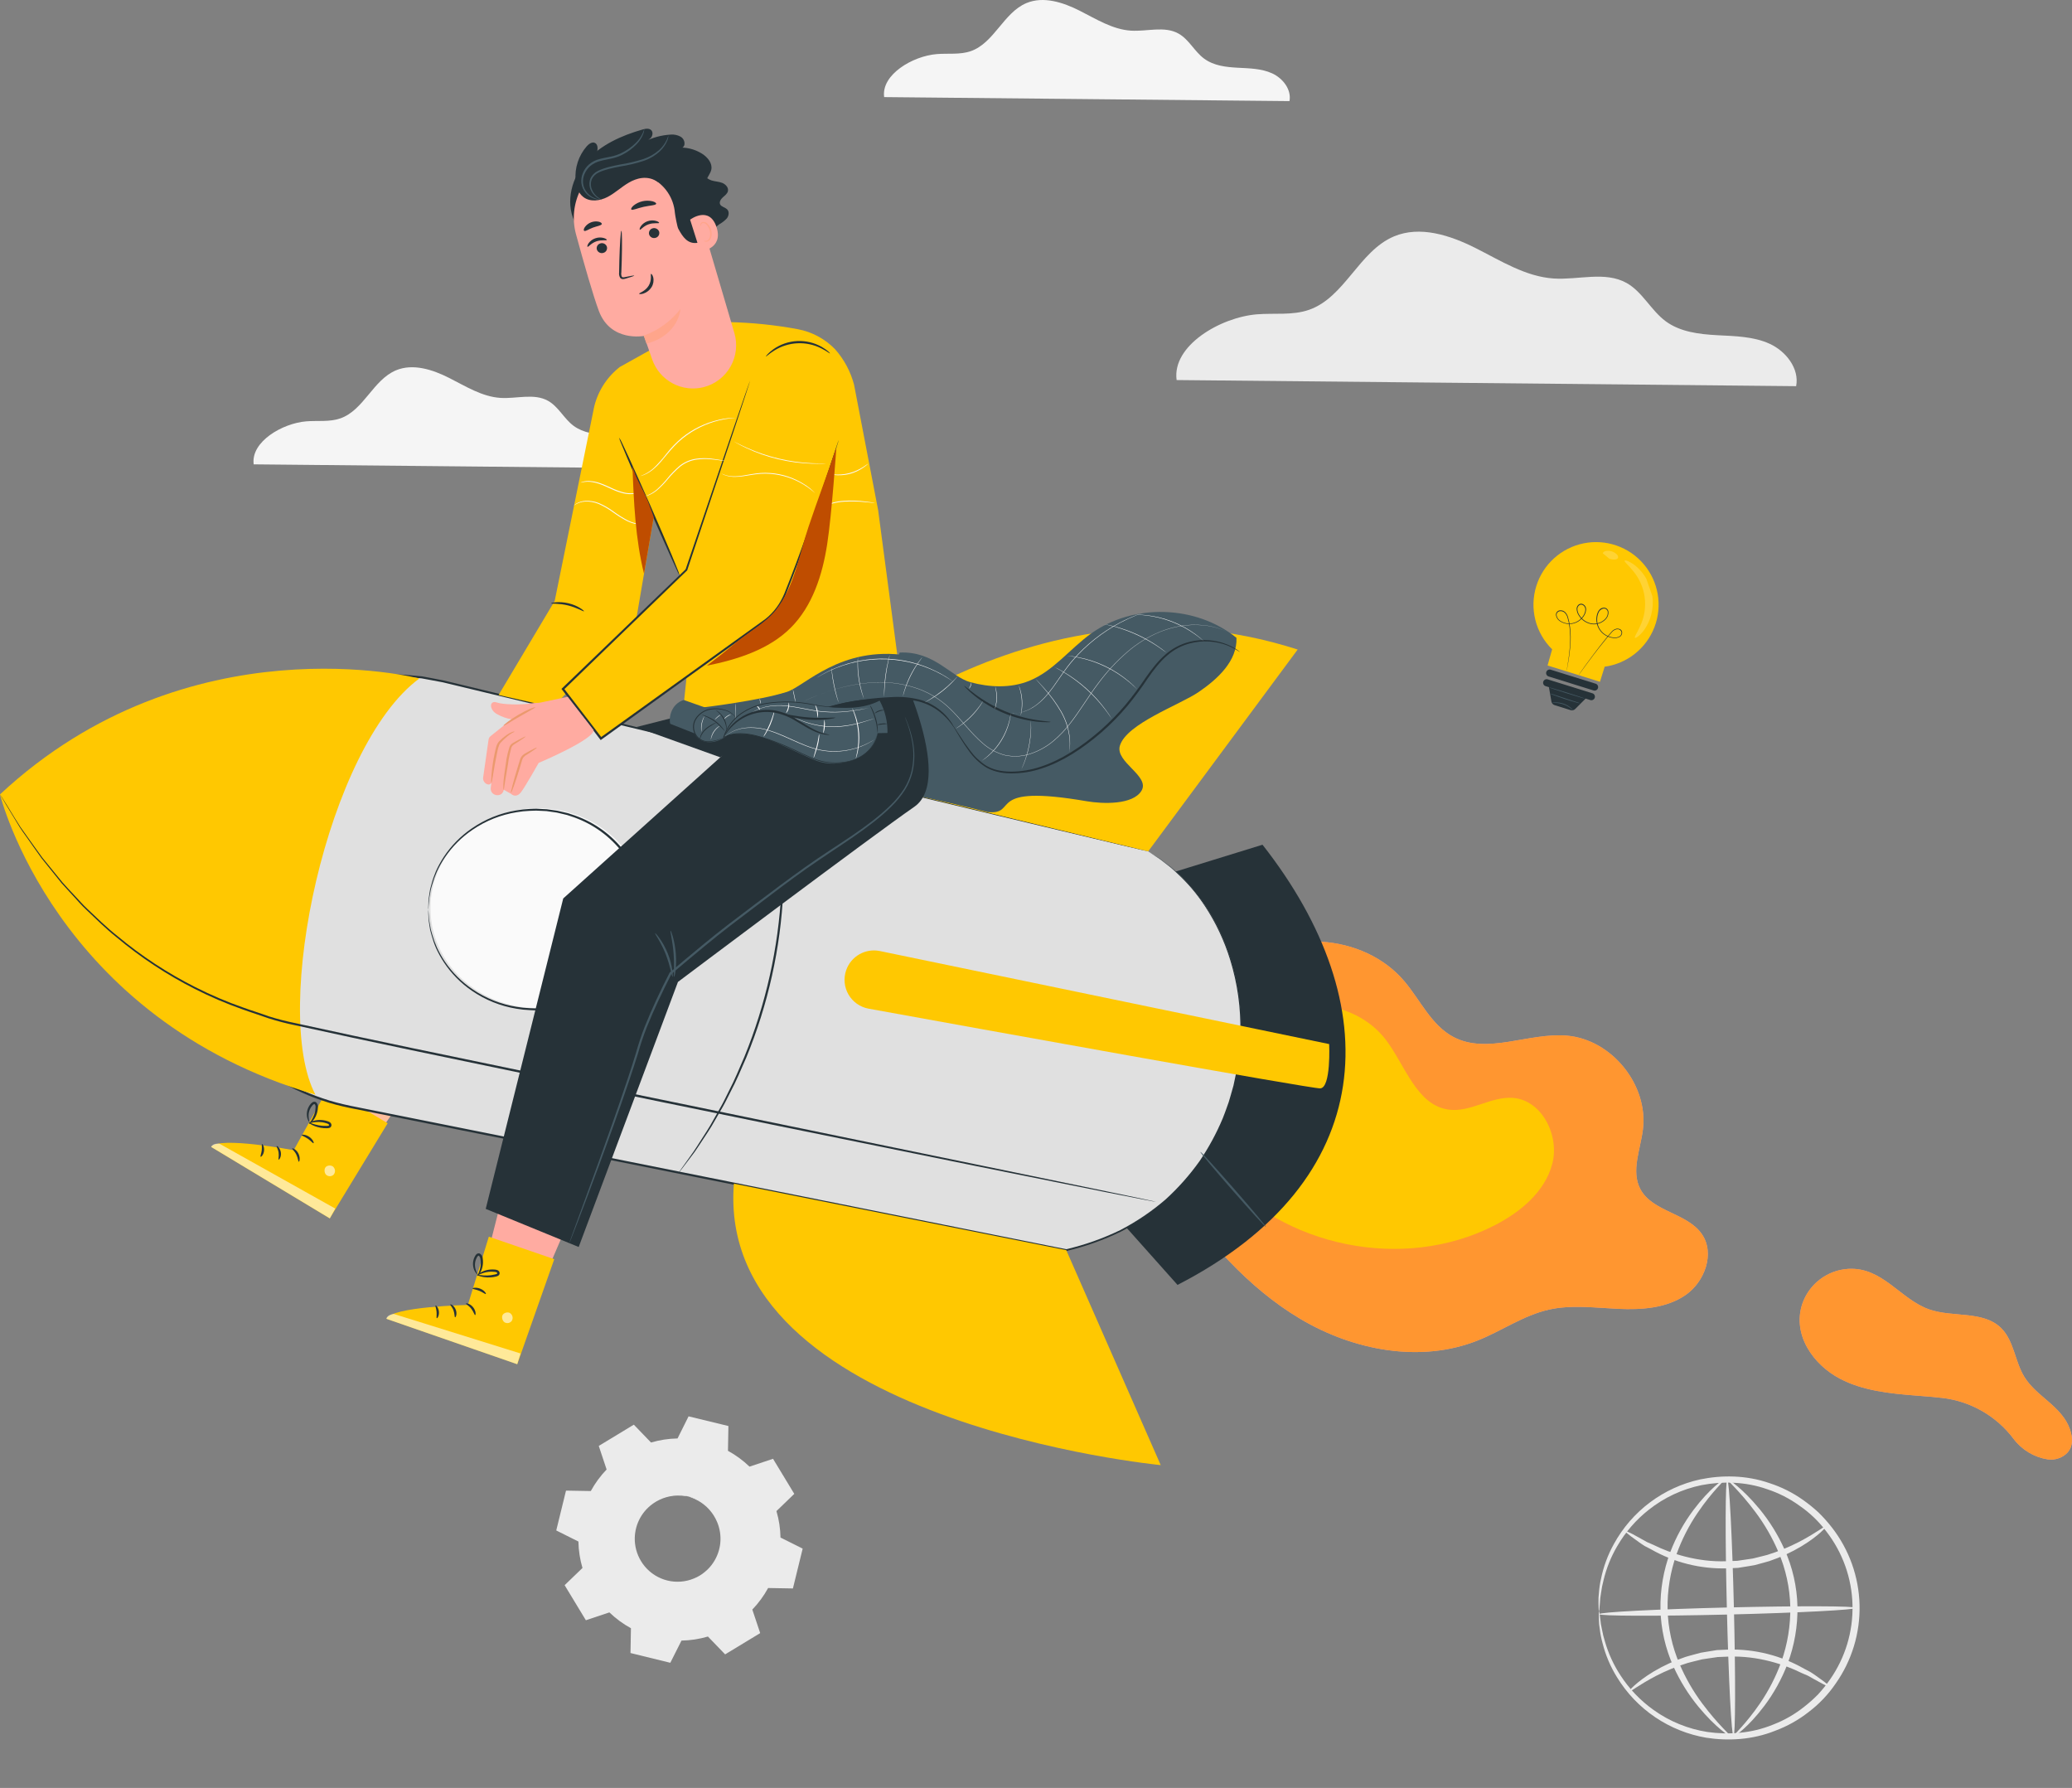 <svg xmlns="http://www.w3.org/2000/svg" width="634" height="547" viewBox="0 0 634 547" fill="none"><rect x="0" y="0" width="634" height="547" fill="#808080" stroke="none"/><g clip-path="url(#clip0_455_88)"><path d="M77.628 142.062C76.68 135.162 86.41 129.487 93.719 128.902C97.208 128.62 100.828 129.151 104.133 128.002C111.29 125.504 114.15 116.257 121.129 113.309C126.351 111.108 132.36 113.065 137.42 115.618C142.481 118.171 147.487 121.368 153.132 121.731C158.052 122.046 163.394 120.225 167.696 122.626C170.903 124.42 172.572 128.116 175.541 130.295C178.51 132.474 182.199 132.88 185.791 133.075C189.384 133.27 193.089 133.308 196.356 134.804C199.623 136.3 202.316 139.753 201.65 143.281L77.628 142.062Z" fill="#F5F5F5"></path><path d="M207.295 440.076C204.555 440.125 201.835 440.542 199.206 441.317L193.94 435.859L183.213 442.363L185.613 449.571C183.714 451.545 182.087 453.763 180.774 456.167L173.189 456.032L170.204 468.221L176.982 471.609C177.036 474.349 177.455 477.071 178.228 479.701L172.767 484.963L179.268 495.695L186.463 493.294C188.437 495.193 190.654 496.821 193.057 498.134L192.921 505.722L205.106 508.708L208.525 501.917C211.265 501.868 213.985 501.45 216.614 500.676L221.88 506.134L232.608 499.63L230.197 492.427C232.095 490.453 233.722 488.234 235.035 485.831L242.62 485.966L245.605 473.777L238.822 470.389C238.773 467.648 238.355 464.927 237.581 462.297L243.037 457.029L236.536 446.298L229.341 448.699C227.368 446.8 225.15 445.172 222.747 443.859L222.883 436.271L210.692 433.312L207.306 440.097L207.295 440.076ZM210.546 457.782C213.133 458.412 215.475 459.796 217.276 461.758C219.077 463.72 220.256 466.173 220.663 468.805C221.07 471.437 220.688 474.131 219.564 476.546C218.44 478.961 216.625 480.988 214.349 482.371C212.073 483.753 209.439 484.43 206.778 484.314C204.118 484.198 201.552 483.296 199.405 481.721C197.257 480.145 195.626 477.968 194.715 475.465C193.805 472.962 193.658 470.245 194.292 467.658C195.142 464.193 197.332 461.208 200.38 459.356C203.428 457.505 207.086 456.939 210.551 457.782H210.546Z" fill="#EBEBEB"></path><path d="M210.551 457.783C209.49 457.425 208.377 457.242 207.257 457.241C204.639 457.22 202.071 457.955 199.86 459.359C197.65 460.763 195.891 462.775 194.796 465.154C193.77 467.4 193.366 469.88 193.626 472.335C193.753 473.661 194.084 474.959 194.606 476.183C195.135 477.473 195.867 478.669 196.774 479.728C198.653 481.997 201.212 483.601 204.073 484.302C206.933 485.004 209.944 484.767 212.659 483.625C215.17 482.569 217.313 480.795 218.819 478.525C220.182 476.465 220.966 474.076 221.089 471.609C221.191 469.47 220.784 467.338 219.903 465.387C218.651 462.551 216.455 460.237 213.688 458.84C212.703 458.306 211.635 457.94 210.53 457.756C210.53 457.848 211.689 458.07 213.553 459.078C216.174 460.532 218.234 462.821 219.404 465.582C220.268 467.603 220.612 469.808 220.405 471.996C220.198 474.184 219.446 476.285 218.218 478.107C217.522 479.16 216.669 480.1 215.688 480.893C214.685 481.745 213.551 482.428 212.328 482.915C209.76 483.982 206.917 484.201 204.216 483.539C201.514 482.877 199.095 481.369 197.31 479.235C195.644 477.25 194.6 474.818 194.308 472.243C194.065 470.06 194.37 467.85 195.197 465.815C196.024 463.78 197.346 461.984 199.044 460.59C201.358 458.689 204.241 457.615 207.236 457.539C209.381 457.528 210.535 457.875 210.551 457.783Z" fill="#EBEBEB"></path><path d="M489.266 492.931C489.341 492.931 489.434 492.064 489.547 490.427C489.587 489.419 489.7 488.416 489.883 487.424C490.053 486.061 490.317 484.712 490.674 483.386C491.548 479.736 492.959 476.236 494.862 473.002C497.344 468.714 500.621 464.939 504.517 461.88C509.217 458.154 514.724 455.581 520.597 454.368C526.871 453.159 533.974 453.203 540.785 455.625C544.292 456.78 547.599 458.469 550.591 460.633C553.768 462.809 556.565 465.494 558.87 468.579C563.851 475.019 566.642 482.884 566.837 491.024C567.032 499.164 564.62 507.153 559.953 513.825C558.845 515.417 557.631 516.933 556.318 518.361C554.988 519.719 553.569 520.987 552.07 522.155C549.186 524.459 545.964 526.305 542.518 527.629C535.833 530.382 528.735 530.773 522.412 529.868C516.495 528.941 510.876 526.646 506.002 523.163C501.964 520.295 498.509 516.684 495.821 512.524C493.766 509.385 492.186 505.958 491.135 502.356C490.716 501.049 490.386 499.714 490.149 498.362C489.916 497.379 489.757 496.381 489.672 495.375C489.477 493.749 489.341 492.893 489.266 492.893C489.19 492.893 489.184 493.76 489.239 495.413C489.241 496.436 489.333 497.457 489.515 498.465C489.68 499.854 489.95 501.229 490.322 502.578C491.252 506.319 492.762 509.89 494.797 513.163C497.771 518.015 501.748 522.174 506.462 525.361C511.175 528.548 516.516 530.689 522.125 531.64C528.735 532.664 536.179 532.323 543.255 529.472C546.886 528.115 550.288 526.211 553.343 523.824C556.587 521.38 559.408 518.419 561.692 515.06C566.643 508.028 569.202 499.589 568.992 490.99C568.782 482.392 565.815 474.088 560.528 467.305C559.273 465.69 557.91 464.161 556.448 462.731C554.972 461.365 553.409 460.098 551.767 458.937C548.6 456.679 545.104 454.924 541.402 453.734C534.213 451.241 526.774 451.262 520.207 452.607C514.651 453.827 509.421 456.224 504.868 459.635C500.315 463.047 496.545 467.394 493.811 472.384C491.939 475.753 490.602 479.394 489.851 483.175C489.545 484.54 489.342 485.926 489.244 487.321C489.113 488.336 489.07 489.361 489.114 490.383C489.141 492.047 489.174 492.931 489.266 492.931Z" fill="#EBEBEB"></path><path d="M497.132 468.324C497.046 468.449 497.755 469.067 499.126 470.086L501.635 471.901C502.139 472.243 502.664 472.633 503.26 472.985L505.2 473.993C512.231 478.012 520.228 480.027 528.323 479.82L531.823 479.668L535.182 479.126C535.724 479.029 536.266 478.958 536.808 478.85L538.379 478.432C539.408 478.145 540.432 477.89 541.402 477.592C544.825 476.437 548.114 474.92 551.214 473.067C556.486 469.88 559.048 466.98 558.848 466.796C558.648 466.612 555.771 468.964 550.461 471.733C547.365 473.333 544.134 474.657 540.806 475.69C539.864 475.961 538.878 476.167 537.886 476.427L536.38 476.801L534.814 477.034L531.607 477.506L528.269 477.641C519.216 477.955 511.197 475.24 505.877 472.611L503.921 471.76C503.325 471.451 502.783 471.115 502.258 470.828C501.266 470.286 500.372 469.788 499.576 469.349C498.097 468.59 497.219 468.205 497.132 468.324Z" fill="#EBEBEB"></path><path d="M560.056 516.166C560.143 516.047 559.433 515.429 558.068 514.41L555.538 512.589C555.034 512.247 554.508 511.857 553.912 511.505L551.978 510.491C544.945 506.478 536.949 504.463 528.854 504.665L525.354 504.822L521.995 505.364C521.454 505.456 520.912 505.532 520.37 505.635L518.804 506.058C517.775 506.34 516.751 506.6 515.781 506.898C512.359 508.039 509.069 509.546 505.969 511.391C500.697 514.578 498.135 517.478 498.33 517.667C498.525 517.857 501.407 515.499 506.717 512.724C509.814 511.125 513.047 509.803 516.377 508.773C517.32 508.497 518.3 508.291 519.292 508.036L520.803 507.662L522.364 507.424L525.577 506.952L528.909 506.817C537.962 506.508 545.98 509.218 551.301 511.846L553.262 512.697C553.858 513.012 554.4 513.348 554.92 513.635L557.629 515.115C559.097 515.906 559.97 516.285 560.056 516.166Z" fill="#EBEBEB"></path><path d="M489.287 493.825C489.287 494.421 506.923 494.475 528.638 493.95C550.353 493.424 567.95 492.508 567.934 491.912C567.918 491.316 550.304 491.256 528.583 491.787C506.863 492.318 489.271 493.223 489.287 493.825Z" fill="#EBEBEB"></path><path d="M530.426 531.255C531.022 531.255 531.076 513.619 530.55 491.906C530.025 470.194 529.114 452.59 528.513 452.606C527.912 452.623 527.863 470.237 528.388 491.961C528.914 513.684 529.808 531.271 530.426 531.255Z" fill="#EBEBEB"></path><path d="M530.426 531.195C530.572 531.423 534.906 528.485 539.907 521.83C542.831 517.92 545.201 513.625 546.95 509.066C549.074 503.435 550.107 497.452 549.995 491.435C549.846 485.402 548.49 479.461 546.007 473.961C544.012 469.511 541.428 465.349 538.325 461.587C533.032 455.181 528.659 452.346 528.513 452.574C528.367 452.802 532.262 456.075 537.122 462.579C539.951 466.356 542.316 470.459 544.165 474.801C546.423 480.087 547.656 485.754 547.801 491.5C547.904 497.254 546.972 502.98 545.049 508.405C543.442 512.844 541.289 517.066 538.639 520.973C534.104 527.651 530.203 530.957 530.426 531.195Z" fill="#EBEBEB"></path><path d="M527.641 452.617C527.489 452.39 523.16 455.327 518.159 461.983C515.233 465.892 512.863 470.187 511.116 474.747C508.996 480.382 507.964 486.369 508.077 492.389C508.223 498.413 509.574 504.347 512.048 509.841C514.049 514.283 516.633 518.439 519.731 522.198C525.029 528.599 529.396 531.412 529.542 531.212C529.689 531.011 525.799 527.748 520.933 521.255C518.106 517.477 515.741 513.374 513.89 509.033C511.63 503.746 510.396 498.078 510.255 492.329C510.149 486.578 511.083 480.854 513.012 475.435C514.614 470.995 516.765 466.772 519.416 462.867C523.951 456.157 527.852 452.856 527.641 452.617Z" fill="#EBEBEB"></path><path d="M360.026 116.273C358.574 105.732 373.447 97.06 384.618 96.16C389.95 95.732 395.481 96.545 400.531 94.789C411.47 90.995 415.836 76.838 426.51 72.334C434.485 68.968 443.674 71.966 451.432 75.857C459.191 79.749 466.808 84.654 475.45 85.206C482.965 85.689 491.129 82.903 497.707 86.572C502.583 89.309 505.173 94.962 509.691 98.296C514.107 101.547 519.871 102.247 525.354 102.545C530.837 102.843 536.515 102.897 541.505 105.184C546.495 107.471 550.629 112.772 549.594 118.143L360.026 116.273Z" fill="#EBEBEB"></path><path d="M270.539 29.706C269.59 22.807 279.321 17.132 286.635 16.547C290.119 16.265 293.744 16.796 297.043 15.647C304.2 13.149 307.061 3.902 314.045 0.954C319.262 -1.247 325.276 0.715 330.336 3.263C335.397 5.81 340.397 9.019 346.048 9.376C350.962 9.691 356.304 7.87 360.606 10.271C363.814 12.065 365.482 15.761 368.451 17.94C371.42 20.119 375.115 20.525 378.702 20.72C382.289 20.915 386 20.953 389.267 22.449C392.534 23.945 395.227 27.398 394.56 30.931L270.539 29.706Z" fill="#F5F5F5"></path><path d="M470.081 179.307C471.1 176.032 472.98 173.091 475.524 170.791C478.068 168.492 481.182 166.917 484.542 166.233C487.902 165.549 491.384 165.779 494.624 166.901C497.864 168.023 500.744 169.995 502.962 172.611C505.18 175.226 506.656 178.39 507.234 181.771C507.813 185.151 507.473 188.626 506.251 191.83C505.028 195.035 502.968 197.853 500.285 199.989C497.602 202.125 494.395 203.501 490.999 203.973C490.322 206.141 489.564 208.586 489.564 208.586L473.537 203.594C473.537 203.594 474.247 200.976 474.935 198.656C472.427 196.189 470.647 193.078 469.79 189.664C468.934 186.251 469.034 182.667 470.081 179.307Z" fill="#FFC801"></path><path d="M479.356 205.323C479.356 205.323 479.356 205.247 479.41 205.095C479.465 204.943 479.486 204.705 479.54 204.412C479.649 203.811 479.811 202.922 479.996 201.778C480.18 200.635 480.375 199.22 480.505 197.572C480.664 195.706 480.639 193.829 480.429 191.968C480.308 190.883 480.091 189.811 479.779 188.765C479.612 188.191 479.303 187.669 478.879 187.247C478.647 187.032 478.366 186.875 478.061 186.79C477.756 186.705 477.434 186.695 477.124 186.76C476.795 186.835 476.507 187.033 476.318 187.312C476.129 187.592 476.053 187.933 476.105 188.266C476.231 188.928 476.598 189.519 477.135 189.925C478.259 190.73 479.655 191.059 481.02 190.841C481.73 190.725 482.41 190.466 483.017 190.08C483.624 189.693 484.147 189.187 484.552 188.592C484.999 187.987 485.264 187.266 485.316 186.516C485.345 186.117 485.235 185.721 485.005 185.395C484.775 185.069 484.439 184.833 484.054 184.727C483.85 184.687 483.64 184.699 483.442 184.762C483.244 184.824 483.065 184.935 482.921 185.085C482.631 185.375 482.454 185.759 482.423 186.169C482.421 186.967 482.673 187.746 483.143 188.391C483.575 189.065 484.142 189.641 484.809 190.083C485.476 190.524 486.228 190.821 487.017 190.955C487.81 191.065 488.617 190.984 489.371 190.717C490.126 190.45 490.805 190.005 491.351 189.421C491.628 189.134 491.843 188.794 491.983 188.421C492.122 188.048 492.184 187.651 492.164 187.253C492.153 187.049 492.099 186.849 492.006 186.667C491.912 186.485 491.782 186.324 491.622 186.196C491.458 186.075 491.269 185.989 491.07 185.946C490.87 185.903 490.663 185.904 490.463 185.947C490.075 186.016 489.719 186.206 489.444 186.489C489.18 186.766 488.973 187.094 488.838 187.453C488.568 188.143 488.441 188.881 488.464 189.621C488.493 191.071 489.075 192.455 490.089 193.491C491.057 194.467 492.339 195.068 493.708 195.188C494.369 195.28 495.043 195.155 495.626 194.83C495.916 194.658 496.138 194.392 496.256 194.077C496.374 193.762 496.382 193.415 496.276 193.096C496.14 192.795 495.891 192.559 495.583 192.44C495.288 192.328 494.969 192.292 494.656 192.337C494.067 192.465 493.536 192.783 493.145 193.242C492.381 194.093 491.709 194.944 491.048 195.746C488.442 198.998 486.459 201.708 485.088 203.578C484.411 204.521 483.896 205.263 483.555 205.746L483.165 206.32C483.078 206.45 483.04 206.521 483.04 206.521C483.04 206.521 483.095 206.461 483.187 206.336L483.593 205.794L485.159 203.626C486.53 201.757 488.534 199.057 491.156 195.843C491.817 195.047 492.5 194.19 493.253 193.367C493.619 192.94 494.113 192.643 494.662 192.521C494.945 192.458 495.242 192.491 495.504 192.616C495.766 192.741 495.979 192.95 496.108 193.209C496.193 193.486 496.182 193.783 496.077 194.053C495.972 194.322 495.778 194.548 495.529 194.694C494.983 194.998 494.353 195.112 493.735 195.02C492.42 194.906 491.188 194.33 490.257 193.394C489.284 192.398 488.727 191.068 488.702 189.676C488.679 188.962 488.802 188.252 489.065 187.589C489.17 187.252 489.358 186.948 489.613 186.705C489.869 186.463 490.181 186.289 490.523 186.201C490.69 186.164 490.864 186.162 491.033 186.198C491.201 186.234 491.36 186.305 491.498 186.407C491.633 186.516 491.744 186.651 491.824 186.805C491.903 186.959 491.949 187.129 491.958 187.302C491.976 187.669 491.918 188.037 491.788 188.381C491.657 188.725 491.457 189.038 491.2 189.302C490.676 189.861 490.026 190.285 489.303 190.539C488.581 190.793 487.808 190.869 487.05 190.76C486.294 190.631 485.573 190.346 484.934 189.922C484.295 189.498 483.751 188.945 483.338 188.299C482.898 187.698 482.659 186.973 482.656 186.228C482.681 185.875 482.833 185.542 483.084 185.291C483.2 185.168 483.346 185.077 483.507 185.026C483.668 184.975 483.839 184.965 484.005 184.998C484.341 185.079 484.633 185.284 484.823 185.573C485.014 185.863 485.107 186.207 485.088 186.554C485.038 187.261 484.788 187.939 484.368 188.51C483.981 189.082 483.481 189.569 482.9 189.942C482.319 190.314 481.668 190.565 480.987 190.678C479.681 190.894 478.343 190.584 477.265 189.816C476.769 189.444 476.428 188.902 476.306 188.293C476.257 188.008 476.32 187.715 476.482 187.475C476.643 187.235 476.89 187.066 477.173 187.004C477.451 186.946 477.739 186.955 478.013 187.031C478.287 187.106 478.54 187.245 478.749 187.437C479.151 187.836 479.446 188.33 479.605 188.873C479.92 189.907 480.141 190.966 480.266 192.039C480.483 193.89 480.52 195.758 480.375 197.616C480.256 199.242 480.066 200.662 479.903 201.811C479.741 202.96 479.589 203.838 479.492 204.45C479.448 204.748 479.41 204.992 479.383 205.139C479.356 205.285 479.356 205.323 479.356 205.323Z" fill="#263238"></path><path d="M473.846 206.949L487.608 211.236C487.881 211.319 488.177 211.29 488.43 211.156C488.682 211.022 488.872 210.794 488.957 210.521C489.04 210.247 489.012 209.952 488.879 209.7C488.746 209.447 488.519 209.257 488.247 209.171L474.491 204.884C474.217 204.799 473.921 204.826 473.667 204.959C473.413 205.092 473.222 205.32 473.136 205.594C473.052 205.868 473.079 206.164 473.212 206.418C473.345 206.672 473.573 206.863 473.846 206.949Z" fill="#263238"></path><path d="M473.57 207.843L487.326 212.13C487.583 212.229 487.792 212.422 487.912 212.67C488.032 212.918 488.053 213.202 487.971 213.465C487.888 213.728 487.71 213.949 487.47 214.085C487.231 214.221 486.949 214.26 486.681 214.195L485.17 213.724L481.978 216.916C481.8 217.095 481.576 217.222 481.33 217.282C481.085 217.343 480.827 217.334 480.586 217.257L475.672 215.729C475.428 215.653 475.21 215.512 475.041 215.321C474.872 215.13 474.759 214.896 474.713 214.645L473.949 210.233L472.925 209.913C472.789 209.871 472.663 209.802 472.554 209.711C472.444 209.62 472.354 209.508 472.288 209.382C472.222 209.256 472.181 209.118 472.168 208.976C472.155 208.835 472.17 208.692 472.213 208.556C472.255 208.42 472.324 208.294 472.415 208.184C472.506 208.075 472.618 207.984 472.744 207.918C472.87 207.852 473.007 207.811 473.149 207.798C473.291 207.786 473.434 207.801 473.57 207.843Z" fill="#263238"></path><g opacity="0.2"><path d="M503.731 177.009C502.967 175.667 501.986 174.46 500.827 173.438C500.064 172.744 499.2 172.17 498.265 171.736C497.598 171.448 497.181 171.394 497.105 171.53C496.921 171.839 498.156 172.76 499.63 174.592C501.588 176.895 502.843 179.713 503.243 182.709C503.644 185.706 503.174 188.755 501.889 191.491C500.941 193.659 499.993 194.862 500.264 195.112C500.378 195.22 500.762 195.058 501.348 194.602C502.139 193.941 502.824 193.163 503.379 192.293C504.226 191.001 504.856 189.578 505.243 188.082C505.728 186.228 505.851 184.298 505.606 182.397" fill="white"></path></g><g opacity="0.2"><path d="M492.462 170.95C493.627 171.302 494.743 171.302 495.057 170.722C495.204 170.435 495.09 170.045 494.748 169.638C494.302 169.192 493.753 168.863 493.149 168.678C492.545 168.494 491.906 168.461 491.286 168.581C490.793 168.711 490.479 168.972 490.441 169.291" fill="white"></path></g><path d="M474.87 215.052C474.87 215.09 475.271 215.052 475.905 215.052C477.567 215.089 479.176 215.642 480.51 216.634C481.019 217.014 481.301 217.296 481.328 217.268C481.136 216.977 480.894 216.722 480.613 216.515C479.96 215.97 479.213 215.55 478.408 215.274C477.603 215 476.755 214.871 475.905 214.895C475.553 214.884 475.203 214.937 474.87 215.052Z" fill="#455A64"></path><path d="M473.906 210.271C473.906 210.336 476.36 211.16 479.427 212.114C482.493 213.068 484.996 213.794 485.018 213.74C485.04 213.686 482.564 212.851 479.497 211.897C476.431 210.943 473.927 210.212 473.906 210.271Z" fill="#455A64"></path><path d="M474.258 212.179C474.681 212.395 475.122 212.576 475.574 212.721C476.393 213.035 477.541 213.447 478.825 213.865C480.109 214.282 481.269 214.629 482.119 214.862C482.57 215.012 483.035 215.119 483.506 215.182C483.073 214.987 482.626 214.826 482.168 214.699L478.917 213.642L475.667 212.558C475.208 212.393 474.737 212.266 474.258 212.179Z" fill="#455A64"></path><path d="M377.77 297.033C391.998 283.847 417.213 285.391 429.728 300.22C434.664 306.068 438.001 313.727 444.784 317.277C455.176 322.697 467.751 315.846 479.459 316.843C493.166 318.019 504.419 331.927 502.707 345.569C501.938 351.72 499.023 358.289 501.911 363.769C505.601 370.766 516.263 371.048 520.749 377.563C524.802 383.443 521.643 392.131 515.77 396.191C509.897 400.25 502.301 400.749 495.182 400.424C488.063 400.099 480.803 399.101 473.841 400.684C466.18 402.424 459.559 407.128 452.267 410.055C434.712 417.101 414.162 413.171 397.903 403.513C381.644 393.855 369.074 379.069 358.103 363.666" fill="#FFABA1"></path><g opacity="0.8"><path d="M377.77 297.033C391.998 283.847 417.213 285.391 429.728 300.22C434.664 306.068 438.001 313.727 444.784 317.277C455.176 322.697 467.751 315.846 479.459 316.843C493.166 318.019 504.419 331.927 502.707 345.569C501.938 351.72 499.023 358.289 501.911 363.769C505.601 370.766 516.263 371.048 520.749 377.563C524.802 383.443 521.643 392.131 515.77 396.191C509.897 400.25 502.301 400.749 495.182 400.424C488.063 400.099 480.803 399.101 473.841 400.684C466.18 402.424 459.559 407.128 452.267 410.055C434.712 417.101 414.162 413.171 397.903 403.513C381.644 393.855 369.074 379.069 358.103 363.666" fill="#FF9114"></path></g><path d="M381.221 314.984C392.794 303.602 414.319 305.228 424.093 318.166C430.053 326.073 433.477 338.149 443.289 339.477C449.942 340.376 456.249 335.368 462.94 335.883C471.836 336.566 477.254 347.439 474.968 356.083C472.681 364.728 465.069 370.95 457.089 374.999C429.457 389.042 392.615 381.622 372.569 357.975" fill="#FFC801"></path><path d="M117.791 343.899L132.755 322.686L113.294 308.881L99.663 336.577L116.892 343.71" fill="#FFBE9D"></path><path d="M100.475 332.783L89.873 351.888C89.873 351.888 66.9 347.552 64.603 350.886L100.903 372.75L118.615 343.65L100.475 332.783Z" fill="#FFC801"></path><g opacity="0.6"><path d="M102.063 357.075C102.346 357.394 102.503 357.806 102.503 358.232C102.503 358.659 102.346 359.071 102.063 359.389C101.753 359.682 101.343 359.845 100.917 359.845C100.491 359.845 100.081 359.682 99.771 359.389C99.175 358.782 99.126 357.482 99.771 356.94C100.416 356.398 101.716 356.446 102.155 357.178" fill="white"></path></g><g opacity="0.6"><path d="M100.92 372.75L102.588 369.747L67.161 349.905C67.161 349.905 65.124 349.639 64.62 350.886L100.92 372.75Z" fill="white"></path></g><path d="M89.412 351.352C89.309 351.531 90.149 352.148 90.68 353.243C91.211 354.338 91.222 355.362 91.427 355.411C91.633 355.46 91.969 354.257 91.325 352.94C90.68 351.623 89.472 351.167 89.412 351.352Z" fill="#263238"></path><path d="M84.655 350.636C84.514 350.783 85.099 351.547 85.251 352.658C85.403 353.769 85.099 354.669 85.251 354.766C85.403 354.864 86.15 353.932 85.934 352.55C85.717 351.168 84.763 350.468 84.655 350.636Z" fill="#263238"></path><path d="M79.752 353.888C79.887 354.024 80.667 353.287 80.797 352.04C80.927 350.793 80.332 349.91 80.169 350.013C80.006 350.116 80.207 350.945 80.082 351.964C79.958 352.983 79.578 353.769 79.752 353.888Z" fill="#263238"></path><path d="M92.305 347.265C92.305 347.471 93.248 347.715 94.207 348.387C95.166 349.059 95.756 349.845 95.941 349.747C96.125 349.65 95.756 348.566 94.613 347.791C93.47 347.016 92.305 347.075 92.305 347.265Z" fill="#263238"></path><path d="M94.516 343.45C94.467 343.52 95.101 344.051 96.336 344.534C97.495 344.979 98.73 345.194 99.972 345.168C100.242 345.178 100.512 345.147 100.773 345.076C100.965 345.019 101.133 344.901 101.251 344.739C101.368 344.577 101.429 344.381 101.424 344.181C101.409 344.002 101.353 343.83 101.258 343.677C101.164 343.524 101.035 343.396 100.882 343.303C100.652 343.165 100.404 343.06 100.145 342.989C99.7 342.85 99.243 342.752 98.78 342.696C97.999 342.602 97.209 342.634 96.439 342.788C95.128 343.059 94.44 343.553 94.483 343.623C94.526 343.693 95.269 343.417 96.515 343.292C97.237 343.22 97.965 343.24 98.682 343.352C99.101 343.424 99.514 343.527 99.917 343.661C100.367 343.791 100.692 343.986 100.687 344.203C100.687 344.29 100.687 344.322 100.524 344.387C100.331 344.436 100.132 344.457 99.934 344.452C99.504 344.468 99.073 344.459 98.644 344.425C97.911 344.366 97.185 344.238 96.477 344.04C95.29 343.715 94.57 343.341 94.516 343.45Z" fill="#263238"></path><path d="M94.592 343.84C94.64 343.91 95.372 343.482 96.13 342.376C96.568 341.713 96.889 340.98 97.078 340.208C97.194 339.756 97.261 339.293 97.279 338.826C97.327 338.526 97.297 338.218 97.19 337.933C97.084 337.648 96.905 337.395 96.672 337.2C96.506 337.102 96.315 337.055 96.123 337.063C95.931 337.072 95.745 337.136 95.588 337.249C95.368 337.402 95.169 337.584 94.998 337.791C94.692 338.16 94.443 338.573 94.261 339.016C93.95 339.757 93.829 340.563 93.909 341.363C94.05 342.729 94.662 343.384 94.711 343.336C94.76 343.287 94.413 342.566 94.418 341.336C94.417 340.626 94.57 339.925 94.868 339.282C95.042 338.91 95.266 338.563 95.534 338.252C95.821 337.899 96.157 337.672 96.276 337.802C96.391 337.934 96.476 338.09 96.523 338.259C96.571 338.427 96.581 338.605 96.553 338.777C96.543 339.2 96.496 339.621 96.412 340.035C96.261 340.742 96.011 341.425 95.67 342.062C95.101 343.206 94.51 343.758 94.592 343.84Z" fill="#263238"></path><path d="M173.195 268.492L126.725 341.558L101.31 324.268L144.122 236.243" fill="#263238"></path><path d="M169.44 252.46C169.251 252.547 170.632 255.511 171.298 259.441C171.965 263.37 171.694 266.622 171.9 266.638C172.106 266.655 172.68 263.386 171.959 259.327C171.239 255.267 169.576 252.373 169.44 252.46Z" fill="#455A64"></path><path d="M174.213 252.671C174.013 252.671 174.213 255.88 173.672 259.755C173.13 263.63 172.165 266.671 172.36 266.741C172.555 266.812 173.834 263.815 174.338 259.842C174.842 255.869 174.392 252.644 174.213 252.671Z" fill="#455A64"></path><path d="M354.424 268.275L386.309 258.433C424.776 307.418 422.197 361.243 360.303 393.101L325.953 354.582L354.424 268.275Z" fill="#263238"></path><path d="M351.32 260.465C371.724 272.389 381.866 297.467 379.385 322.003C376.676 348.94 358.867 375.199 326.257 382.457L107.031 338.615C97.983 336.804 89.41 333.133 81.855 327.835C74.299 322.537 67.925 315.726 63.138 307.836C58.35 299.945 55.253 291.146 54.042 281.995C52.831 272.844 53.532 263.542 56.103 254.677C60.887 238.219 71.824 224.237 86.643 215.634C101.462 207.031 119.023 204.468 135.681 208.477L351.32 260.465Z" fill="#E0E0E0"></path><path d="M351.32 260.465C351.32 260.465 350.637 260.275 349.288 259.923L343.328 258.443L320.243 252.828L235.398 232.26L176.787 218.087L144.138 210.195L135.659 208.157L131.325 207.328C130.599 207.193 129.873 207.035 129.158 206.927L126.936 206.721C125.452 206.602 123.962 206.423 122.467 206.353L117.948 206.385C116.433 206.392 114.92 206.499 113.419 206.705L111.143 206.938L110.005 207.063L108.835 207.301L104.322 208.212C102.821 208.564 101.364 209.073 99.874 209.502C99.132 209.735 98.384 209.935 97.653 210.19L95.485 211.068L93.318 211.951C92.583 212.222 91.868 212.544 91.178 212.916L86.996 215.084C85.614 215.843 84.325 216.764 82.981 217.604C82.32 218.043 81.632 218.439 80.998 218.916L79.118 220.39L77.232 221.864L76.29 222.607L75.417 223.431C65.63 232.236 58.635 243.717 55.295 256.454C51.834 269.666 52.52 283.624 57.262 296.432C62.144 309.623 71.034 320.954 82.683 328.832C87.588 332.155 92.923 334.793 98.541 336.675C104.116 338.631 109.919 339.482 115.575 340.669L149.204 347.39L213.472 360.224L326.208 382.717H326.262H326.316C332.068 381.372 337.653 379.388 342.965 376.804C347.952 374.214 352.621 371.052 356.879 367.384C360.814 363.803 364.35 359.805 367.422 355.46C370.216 351.314 372.595 346.902 374.525 342.29C374.996 341.173 375.359 340.029 375.776 338.918C376.196 337.818 376.558 336.696 376.86 335.558C377.174 334.436 377.488 333.32 377.803 332.219C378.117 331.119 378.269 329.986 378.501 328.881C378.753 327.795 378.945 326.697 379.076 325.591C379.227 324.507 379.376 323.423 379.52 322.339C379.634 321.255 379.677 320.171 379.758 319.136C379.854 318.089 379.895 317.038 379.883 315.987C380.037 308.384 378.96 300.806 376.692 293.548C374.885 287.74 372.26 282.22 368.896 277.153C366.45 273.416 363.536 270.006 360.227 267.007C359.55 266.405 358.937 265.809 358.32 265.305L356.548 263.95L355.036 262.796L353.709 261.955C352.138 260.958 351.32 260.465 351.32 260.465C351.32 260.465 352.116 261.007 353.671 262.026L354.977 262.877L356.472 264.042L358.233 265.408C358.845 265.917 359.452 266.519 360.118 267.121C363.405 270.129 366.298 273.542 368.728 277.278C372.051 282.345 374.639 287.857 376.416 293.651C378.65 300.883 379.701 308.43 379.525 315.998C379.536 317.041 379.493 318.085 379.395 319.125C379.314 320.182 379.271 321.244 379.152 322.317C379.032 323.39 378.854 324.458 378.707 325.569C378.569 326.663 378.374 327.748 378.122 328.821C377.891 329.905 377.656 331.011 377.418 332.138C377.107 333.222 376.793 334.328 376.475 335.455C376.174 336.586 375.812 337.701 375.392 338.794C374.974 339.878 374.617 341.038 374.14 342.143C372.217 346.724 369.845 351.103 367.059 355.216C363.998 359.519 360.481 363.479 356.57 367.026C352.339 370.658 347.701 373.786 342.749 376.348C337.471 378.905 331.925 380.867 326.213 382.196H326.321L213.629 359.601L149.361 346.739L115.732 340.013C110.065 338.821 104.284 337.97 98.779 336.035C93.213 334.174 87.927 331.561 83.067 328.268C71.534 320.469 62.735 309.249 57.907 296.188C53.214 283.512 52.531 269.699 55.951 256.622C59.248 244.005 66.173 232.633 75.867 223.913L76.728 223.095L77.66 222.358L79.524 220.894L81.382 219.436C82.016 218.965 82.699 218.569 83.349 218.135C84.682 217.306 85.961 216.39 87.326 215.637L91.465 213.469C92.149 213.101 92.856 212.78 93.584 212.51L95.751 211.637L97.891 210.764C98.617 210.51 99.359 210.309 100.091 210.081C101.564 209.659 103.011 209.149 104.495 208.802L108.965 207.897L110.081 207.675L111.208 207.55L113.457 207.317C114.945 207.114 116.446 207.007 117.948 206.998L122.38 206.976C123.865 207.041 125.338 207.22 126.806 207.339L129.012 207.534C129.738 207.648 130.458 207.8 131.179 207.935L135.513 208.748L143.987 210.786L176.641 218.64L235.252 232.731L320.134 253.083L343.236 258.59L349.25 260.004C350.621 260.319 351.32 260.465 351.32 260.465Z" fill="#263238"></path><path d="M326.256 382.457L355.167 448.233C355.167 448.233 218.749 435.068 224.562 362.116L326.256 382.457Z" fill="#FFC801"></path><path d="M248.076 235.571C248.076 235.571 313.665 171.893 397.069 198.716L351.331 260.46L248.076 235.571Z" fill="#FFC801"></path><path d="M128.313 207.572C100.139 228.347 82.954 309.207 96.515 334.908C16.725 311.553 -1.52588e-05 243.035 -1.52588e-05 243.035C57.674 189.323 128.313 207.572 128.313 207.572Z" fill="#FFC801"></path><path d="M367.27 352.376C367.135 352.501 371.518 357.747 377.071 364.099C382.625 370.451 387.235 375.481 387.365 375.373C387.495 375.264 383.118 370.007 377.564 363.655C372.011 357.303 367.416 352.251 367.27 352.376Z" fill="#455A64"></path><path d="M6.10352e-05 243.029C6.10352e-05 243.029 0.157 243.333 0.493 243.902L1.999 246.417L4.475 250.498C4.963 251.306 5.494 252.173 6.057 253.099C6.621 254.026 7.336 254.942 8.035 255.945C9.449 257.945 10.993 260.194 12.743 262.606L18.827 270.172C19.976 271.478 21.217 272.785 22.468 274.161C23.72 275.538 24.977 276.996 26.418 278.34C29.284 281.05 32.237 284.02 35.672 286.752C43.004 292.907 51.019 298.199 59.559 302.524C64.312 304.941 69.218 307.041 74.247 308.811C76.826 309.754 79.503 310.567 82.125 311.521C84.863 312.393 87.647 313.117 90.463 313.689C113.067 318.686 137.989 323.813 164.147 329.249C216.484 340.089 263.885 349.71 298.203 356.647L338.837 364.82L349.895 366.988L352.772 367.53C353.422 367.649 353.758 367.693 353.758 367.693C353.758 367.693 353.433 367.601 352.788 367.46L349.922 366.842L338.886 364.538L298.251 356.154L164.244 328.561C138.092 323.141 113.159 318.019 90.561 313.055C87.773 312.502 85.017 311.8 82.304 310.952C79.633 309.976 76.983 309.179 74.41 308.242C69.401 306.492 64.514 304.412 59.781 302.014C51.266 297.725 43.268 292.477 35.943 286.372C32.508 283.662 29.56 280.725 26.689 278.026C25.242 276.687 24.018 275.213 22.734 273.874C21.45 272.535 20.231 271.213 19.082 269.912L12.965 262.406C11.199 260.01 9.649 257.777 8.219 255.793L6.214 252.969L4.589 250.384L2.102 246.325L0.536 243.842C0.195 243.311 6.10352e-05 243.029 6.10352e-05 243.029Z" fill="#263238"></path><path d="M207.636 358.826C207.636 358.826 207.723 358.75 207.869 358.571C208.016 358.392 208.238 358.094 208.498 357.769L210.871 354.652L212.572 352.392C213.174 351.547 213.77 350.598 214.447 349.596C215.758 347.569 217.362 345.325 218.825 342.653L221.214 338.517C222.037 337.076 222.763 335.504 223.587 333.916C225.277 330.756 226.74 327.217 228.355 323.531C235.02 307.342 238.85 290.127 239.678 272.638C239.786 268.611 239.96 264.79 239.765 261.208C239.694 259.419 239.705 257.69 239.57 256.037C239.434 254.384 239.288 252.785 239.158 251.273C238.968 248.238 238.464 245.522 238.134 243.143C237.955 241.951 237.814 240.834 237.625 239.815C237.435 238.796 237.218 237.886 237.045 237.046L236.216 233.219C236.124 232.813 236.048 232.487 235.983 232.227C235.965 232.113 235.933 232.002 235.886 231.897C235.882 232.013 235.893 232.13 235.918 232.244C235.961 232.509 236.016 232.84 236.086 233.246C236.252 234.179 236.485 235.461 236.785 237.094C236.947 237.933 237.128 238.858 237.327 239.869C237.495 240.888 237.614 242.005 237.782 243.203C238.074 245.593 238.54 248.303 238.703 251.333C238.817 252.85 238.941 254.433 239.066 256.08C239.19 257.728 239.163 259.457 239.223 261.24C239.391 264.806 239.223 268.611 239.077 272.622C238.174 290.024 234.355 307.151 227.78 323.287C226.187 326.962 224.752 330.496 223.088 333.656C222.281 335.244 221.566 336.816 220.759 338.257C219.951 339.699 219.133 341.081 218.413 342.398C216.982 345.076 215.411 347.336 214.133 349.373C213.477 350.387 212.892 351.346 212.307 352.197L210.681 354.49L208.411 357.677L207.837 358.517C207.754 358.609 207.687 358.713 207.636 358.826Z" fill="#263238"></path><path d="M269.206 290.952L406.707 319.423C406.707 319.423 407.325 332.859 403.95 332.973C401.127 333.07 298.901 314.61 265.749 308.583C264.48 308.349 263.276 307.843 262.22 307.101C261.164 306.358 260.281 305.395 259.632 304.279C258.982 303.163 258.582 301.92 258.458 300.635C258.333 299.35 258.488 298.053 258.912 296.833C259.622 294.77 261.058 293.036 262.952 291.954C264.846 290.872 267.069 290.516 269.206 290.952Z" fill="#FFC801"></path><path d="M131.715 277.847C131.715 260.967 146.429 247.284 164.58 247.284C182.731 247.284 197.445 260.967 197.445 277.847C197.445 294.726 182.731 308.41 164.58 308.41C146.429 308.41 131.715 294.726 131.715 277.847Z" fill="#FAFAFA"></path><path d="M131.049 278.302C131.085 278.124 131.105 277.942 131.108 277.76C131.108 277.391 131.173 276.893 131.222 276.259C131.222 275.923 131.271 275.554 131.298 275.175C131.325 274.795 131.444 274.335 131.525 273.858C131.607 273.381 131.699 272.866 131.791 272.318C131.883 271.771 132.1 271.234 132.262 270.606C132.642 269.266 133.114 267.955 133.676 266.682C134.369 265.174 135.181 263.724 136.104 262.346C138.367 259.003 141.249 256.124 144.593 253.864C148.629 251.103 153.225 249.269 158.052 248.492C159.368 248.262 160.698 248.121 162.034 248.07C162.711 248.07 163.394 247.988 164.082 247.999L166.168 248.097L167.219 248.146L168.27 248.297L170.388 248.601L172.507 249.099L173.59 249.36L174.636 249.712C180.553 251.6 185.803 255.148 189.763 259.934C194.075 265.047 196.444 271.519 196.454 278.208C196.464 284.898 194.114 291.376 189.817 296.502C185.869 301.299 180.629 304.862 174.717 306.767L173.671 307.125L172.588 307.385L170.475 307.895L168.351 308.198L167.3 308.35L166.249 308.41L164.168 308.513C163.48 308.513 162.792 308.464 162.115 308.442C160.78 308.396 159.45 308.26 158.133 308.036C153.297 307.272 148.69 305.447 144.642 302.692C141.295 300.435 138.41 297.56 136.142 294.22C135.215 292.842 134.4 291.392 133.703 289.884C133.136 288.614 132.66 287.304 132.279 285.966C132.116 285.359 131.926 284.795 131.807 284.253C131.688 283.711 131.618 283.169 131.536 282.714C131.455 282.259 131.374 281.803 131.298 281.397C131.222 280.99 131.244 280.622 131.222 280.313C131.173 279.679 131.135 279.18 131.103 278.806C131.099 278.637 131.081 278.468 131.049 278.302C131.026 278.482 131.026 278.664 131.049 278.844C131.049 279.218 131.049 279.717 131.097 280.356C131.097 280.692 131.097 281.061 131.146 281.44C131.195 281.82 131.276 282.296 131.347 282.773L131.59 284.329C131.699 284.871 131.878 285.451 132.04 286.063C132.403 287.421 132.863 288.75 133.416 290.042C134.106 291.567 134.916 293.035 135.838 294.432C138.104 297.845 141.007 300.79 144.388 303.104C148.479 305.927 153.146 307.806 158.052 308.605C159.39 308.836 160.742 308.98 162.099 309.033C162.787 309.06 163.48 309.12 164.185 309.114L166.298 309.017L167.381 308.962L168.465 308.811L170.632 308.507L172.799 307.998L173.883 307.732L174.966 307.369C181.002 305.446 186.355 301.823 190.386 296.936C194.783 291.695 197.189 285.068 197.178 278.226C197.167 271.384 194.74 264.765 190.326 259.538C186.283 254.66 180.92 251.051 174.88 249.143L173.796 248.785L172.713 248.53L170.545 248.026L168.378 247.723L167.295 247.576L166.211 247.528L164.098 247.408C163.399 247.408 162.7 247.463 162.012 247.49C160.655 247.549 159.303 247.697 157.965 247.934C153.062 248.748 148.401 250.64 144.317 253.473C140.945 255.789 138.051 258.733 135.795 262.145C134.879 263.546 134.072 265.015 133.384 266.541C132.834 267.834 132.377 269.165 132.018 270.524C131.861 271.137 131.683 271.711 131.574 272.259C131.466 272.806 131.412 273.343 131.336 273.814C131.26 274.286 131.195 274.741 131.135 275.148C131.076 275.554 131.103 275.928 131.092 276.264C131.092 276.904 131.054 277.402 131.043 277.776C131.025 277.951 131.027 278.128 131.049 278.302Z" fill="#263238"></path><path d="M633.35 437.219C632.196 433.837 629.557 431.203 626.848 428.857C624.139 426.51 621.262 424.25 619.399 421.204C616.5 416.467 616.262 410.169 612.296 406.288C606.797 400.906 597.597 403.128 590.326 400.603C581.484 397.535 576.007 387.524 565.463 388.202C562.329 388.403 559.326 389.532 556.833 391.443C554.341 393.355 552.472 395.963 551.463 398.939C548.353 408.369 554.828 417.529 563.047 421.821C570.09 425.507 578.25 426.315 586.176 426.949C588.885 427.166 591.594 427.371 594.303 427.675C598.601 428.174 602.753 429.543 606.506 431.698C610.258 433.853 613.534 436.75 616.132 440.211C618.657 443.56 622.378 445.803 626.518 446.471C627.639 446.643 628.785 446.537 629.855 446.162C630.907 445.822 631.854 445.22 632.608 444.412C634.374 442.395 634.287 439.973 633.35 437.219Z" fill="#FFABA1"></path><g opacity="0.8"><path d="M633.35 437.219C632.196 433.837 629.557 431.203 626.848 428.857C624.139 426.51 621.262 424.25 619.399 421.204C616.5 416.467 616.262 410.169 612.296 406.288C606.797 400.906 597.597 403.128 590.326 400.603C581.484 397.535 576.007 387.524 565.463 388.202C562.329 388.403 559.326 389.532 556.833 391.443C554.341 393.355 552.472 395.963 551.463 398.939C548.353 408.369 554.828 417.529 563.047 421.821C570.09 425.507 578.25 426.315 586.176 426.949C588.885 427.166 591.594 427.371 594.303 427.675C598.601 428.174 602.753 429.543 606.506 431.698C610.258 433.853 613.534 436.75 616.132 440.211C618.657 443.56 622.378 445.803 626.518 446.471C627.639 446.643 628.785 446.537 629.855 446.162C630.907 445.822 631.854 445.22 632.608 444.412C634.374 442.395 634.287 439.973 633.35 437.219Z" fill="#FF9114"></path></g><path d="M275.247 199.648C285.823 199.106 291.024 207.101 296.918 208.71C302.813 210.32 309.288 210.586 314.96 208.282C322.329 205.29 327.367 198.499 333.82 193.849C346.769 184.532 365.948 185.085 378.339 195.134C378.632 202.179 372.591 207.751 366.761 211.718C360.931 215.686 344.737 221.371 342.673 228.119C341.129 233.165 352.008 237.409 349.272 241.929C346.644 246.265 337.466 245.983 332.476 245.121C300.895 239.702 311.969 249.344 302.196 248.449C302.196 248.449 281.727 243.235 265.679 240.612" fill="#455A64"></path><path d="M168.812 385.644L179.068 361.796L157.174 352.311L149.562 382.229L167.891 385.644" fill="#FFABA1"></path><path d="M149.573 378.348L143.163 399.231C143.163 399.231 119.79 399.73 118.241 403.475L158.274 417.361L169.597 385.226L149.573 378.348Z" fill="#FFC801"></path><g opacity="0.6"><path d="M156.145 401.79C156.489 402.041 156.728 402.411 156.817 402.828C156.906 403.245 156.838 403.68 156.627 404.05C156.389 404.403 156.025 404.651 155.61 404.744C155.195 404.836 154.76 404.767 154.395 404.548C153.685 404.082 153.365 402.819 153.896 402.153C154.427 401.486 155.7 401.269 156.275 401.893" fill="white"></path></g><g opacity="0.6"><path d="M158.263 417.361L159.276 414.076L120.516 401.99C120.516 401.99 118.463 402.147 118.23 403.475L158.263 417.361Z" fill="white"></path></g><path d="M142.583 398.803C142.524 399.004 143.472 399.426 144.209 400.391C144.946 401.356 145.179 402.353 145.385 402.337C145.59 402.321 145.693 401.09 144.772 399.941C143.851 398.792 142.605 398.624 142.583 398.803Z" fill="#263238"></path><path d="M137.783 399.085C137.675 399.258 138.406 399.887 138.78 400.944C139.154 402.001 139.046 402.938 139.246 402.998C139.447 403.058 139.95 401.995 139.457 400.689C138.964 399.383 137.854 398.901 137.783 399.085Z" fill="#263238"></path><path d="M133.655 403.285C133.817 403.388 134.43 402.505 134.3 401.258C134.169 400.012 133.4 399.269 133.265 399.405C133.129 399.54 133.492 400.31 133.584 401.334C133.676 402.359 133.471 403.199 133.655 403.285Z" fill="#263238"></path><path d="M144.594 394.207C144.594 394.413 145.607 394.456 146.685 394.912C147.763 395.367 148.505 395.996 148.662 395.887C148.82 395.779 148.24 394.771 146.961 394.261C145.683 393.752 144.529 394.017 144.594 394.207Z" fill="#263238"></path><path d="M145.943 390.017C145.943 390.099 146.647 390.484 147.953 390.7C148.719 390.823 149.498 390.852 150.272 390.787C150.731 390.746 151.187 390.676 151.637 390.576C151.905 390.526 152.164 390.436 152.406 390.31C152.582 390.216 152.722 390.066 152.804 389.883C152.885 389.701 152.904 389.496 152.856 389.302C152.807 389.132 152.718 388.975 152.596 388.846C152.475 388.717 152.324 388.619 152.157 388.56C151.903 388.468 151.636 388.415 151.366 388.402C150.903 388.359 150.437 388.359 149.974 388.402C149.191 388.472 148.425 388.666 147.703 388.977C146.474 389.519 145.905 390.131 145.959 390.196C146.013 390.261 146.69 389.833 147.882 389.454C148.98 389.094 150.142 388.976 151.29 389.107C151.756 389.145 152.119 389.264 152.162 389.492C152.162 389.578 152.162 389.611 152.038 389.703C151.867 389.791 151.684 389.854 151.496 389.893C151.078 389.996 150.655 390.076 150.228 390.131C149.499 390.222 148.762 390.246 148.029 390.202C146.761 390.12 145.975 389.909 145.943 390.017Z" fill="#263238"></path><path d="M146.1 390.386C146.159 390.44 146.793 389.871 147.303 388.63C147.594 387.901 147.759 387.127 147.79 386.343C147.806 385.875 147.777 385.407 147.703 384.944C147.687 384.642 147.593 384.349 147.43 384.095C147.266 383.84 147.039 383.632 146.772 383.492C146.592 383.434 146.401 383.429 146.219 383.476C146.036 383.523 145.871 383.621 145.742 383.757C145.557 383.956 145.402 384.181 145.282 384.424C145.057 384.847 144.898 385.302 144.81 385.774C144.662 386.563 144.71 387.376 144.951 388.142C145.374 389.448 146.105 389.969 146.148 389.909C146.192 389.849 145.693 389.215 145.444 388.012C145.293 387.319 145.293 386.602 145.444 385.909C145.538 385.508 145.686 385.122 145.883 384.76C146.094 384.359 146.371 384.072 146.517 384.169C146.663 384.267 146.945 384.673 146.988 385.069C147.067 385.484 147.107 385.905 147.107 386.326C147.108 387.049 147.006 387.768 146.804 388.462C146.468 389.66 146.008 390.321 146.1 390.386Z" fill="#263238"></path><path d="M273.54 200.445C273.54 200.445 292.503 238.027 279.754 246.834C267.006 255.641 207.441 300.41 207.441 300.41L177.069 381.503L148.624 369.844L172.339 274.871L232.169 221.106L273.54 200.445Z" fill="#263238"></path><path d="M200.452 285.505C200.284 285.624 202.256 288.242 203.703 291.944C205.15 295.646 205.572 298.892 205.778 298.865C205.984 298.838 205.865 295.499 204.332 291.695C202.798 287.89 200.571 285.386 200.452 285.505Z" fill="#455A64"></path><path d="M205.171 284.725C204.971 284.779 205.821 287.863 206.114 291.771C206.407 295.678 206.071 298.849 206.271 298.871C206.472 298.892 207.106 295.705 206.786 291.716C206.466 287.727 205.328 284.66 205.171 284.725Z" fill="#455A64"></path><path d="M174.197 380.327C174.266 380.195 174.328 380.059 174.381 379.92C174.506 379.622 174.668 379.221 174.874 378.712L176.7 374.023C178.277 369.937 180.531 363.986 183.278 356.56C186.024 349.135 189.27 340.225 192.661 330.16C193.51 327.631 194.352 325.04 195.186 322.388C195.949 319.646 196.854 316.945 197.895 314.296C200.062 308.908 202.663 303.456 205.48 297.906L205.399 298.004C208.59 295.294 211.971 292.459 215.427 289.614C218.136 287.397 220.807 285.213 223.511 283.153L231.53 277.066C236.78 273.067 241.824 269.229 246.797 265.728C251.771 262.227 256.593 259.143 261.046 256.075C265.5 253.007 269.52 249.961 272.787 246.699C274.361 245.162 275.755 243.451 276.943 241.598C277.98 239.923 278.746 238.093 279.213 236.179C279.914 233.108 279.955 229.923 279.332 226.835C278.951 224.896 278.398 222.995 277.679 221.155C277.452 220.515 277.23 220.071 277.094 219.729C277.034 219.566 276.96 219.408 276.872 219.258C276.911 219.428 276.965 219.595 277.035 219.756C277.143 220.081 277.344 220.558 277.576 221.198C278.234 223.049 278.742 224.95 279.094 226.883C279.667 229.936 279.591 233.076 278.871 236.097C278.395 237.965 277.629 239.746 276.601 241.376C275.417 243.192 274.03 244.867 272.467 246.368C269.217 249.577 265.197 252.59 260.754 255.62C256.311 258.65 251.403 261.706 246.461 265.229C241.52 268.752 236.406 272.552 231.15 276.546L223.11 282.638C220.401 284.709 217.692 286.893 214.983 289.115C211.521 291.966 208.14 294.8 204.949 297.516L204.9 297.559L204.868 297.619C202.029 303.18 199.45 308.654 197.283 314.085C196.243 316.747 195.339 319.46 194.574 322.214C193.761 324.876 192.948 327.466 192.087 329.987C188.728 340.046 185.521 348.956 182.839 356.414L176.456 373.947C175.72 375.98 175.145 377.568 174.739 378.679C174.56 379.221 174.414 379.606 174.305 379.909C174.256 380.045 174.219 380.184 174.197 380.327Z" fill="#455A64"></path><path d="M250.124 212.472L213.461 217.675L194.65 222.45L220.396 231.691L250.124 212.472Z" fill="#263238"></path><path d="M295.028 209.816C294.995 209.848 295.266 210.157 295.786 210.694C296.526 211.446 297.311 212.152 298.137 212.808C303.611 217.206 310.217 219.966 317.192 220.77C318.239 220.896 319.292 220.958 320.346 220.954C320.734 220.988 321.125 220.963 321.505 220.878C321.505 220.764 319.88 220.705 317.252 220.298C310.431 219.252 303.969 216.552 298.43 212.434C296.295 210.862 295.109 209.729 295.028 209.816Z" fill="#263238"></path><path d="M268.702 156.105L275.745 209.29C275.745 209.29 252.237 207.762 235.653 213.268C219.068 218.775 208.883 218.623 208.883 218.623L212.345 185.529L199.976 158.43L194.558 190.185L169.137 216.369L152.569 212.618L169.733 183.833L181.652 125.211V125.146C182.657 120.257 185.303 115.858 189.151 112.68L189.627 112.285L214.593 98.372L222.964 98.54C230.054 98.691 237.12 99.416 244.094 100.708C248.44 101.52 252.428 103.66 255.509 106.832C258.282 109.949 260.278 113.679 261.334 117.715L268.702 156.105Z" fill="#FFC801"></path><path d="M189.421 133.861C189.571 134.449 189.776 135.02 190.034 135.569L191.93 140.127C193.555 143.969 195.842 149.254 198.431 155.075C201.021 160.896 203.308 166.029 205.058 169.953L207.111 174.44C207.345 174.999 207.615 175.542 207.918 176.066C207.81 175.472 207.628 174.893 207.376 174.343C206.954 173.259 206.32 171.692 205.513 169.768C203.887 165.92 201.628 160.63 199.065 154.809C196.503 148.988 194.151 143.731 192.412 139.942L190.321 135.471C190.075 134.906 189.774 134.367 189.421 133.861Z" fill="#263238"></path><path d="M259.914 124.599C255.038 138.148 245.708 169.107 241.136 181.036C239.743 184.658 237.404 187.84 234.363 190.25L183.906 225.935L172.225 210.808L210.02 174.332L230.419 113.938C233.285 105.867 245.199 101.504 252.6 105.808C258.3 109.13 262.162 118.414 259.914 124.599Z" fill="#FFC801"></path><path d="M229.536 116.436C229.536 116.436 229.384 116.789 229.135 117.482L228.051 120.555L224.026 132.257C220.585 142.392 215.677 156.842 209.766 174.24L209.842 174.126L172.014 210.553L171.797 210.759L171.981 210.998L180.352 221.903L183.603 226.163L183.803 226.417L184.069 226.228L222.78 198.331L231.448 192.082L233.534 190.575C234.241 190.097 234.911 189.566 235.539 188.987C236.77 187.85 237.851 186.56 238.757 185.15C239.614 183.785 240.32 182.331 240.865 180.814C241.428 179.369 241.983 177.938 242.528 176.522C243.612 173.709 244.598 171.004 245.524 168.392C249.246 158.029 251.977 149.574 253.835 143.726C254.74 140.821 255.46 138.555 255.926 136.989L256.468 135.233C256.582 134.837 256.625 134.626 256.625 134.626C256.625 134.626 256.539 134.821 256.403 135.211C256.268 135.601 256.073 136.208 255.823 136.951L253.613 143.65C251.679 149.465 248.883 157.899 245.107 168.229C244.17 170.814 243.151 173.513 242.073 176.316C241.52 177.714 240.96 179.141 240.393 180.597C239.856 182.08 239.159 183.499 238.313 184.83C237.432 186.199 236.38 187.448 235.181 188.548C234.563 189.111 233.904 189.627 233.209 190.093L231.118 191.594L222.449 197.816L183.711 225.664L184.144 225.729L180.894 221.474L172.512 210.58L172.48 211.025L210.242 174.516L210.297 174.467V174.402C216.11 156.972 220.937 142.495 224.329 132.344C225.992 127.298 227.298 123.325 228.203 120.588C228.631 119.249 228.961 118.219 229.2 117.488C229.438 116.756 229.536 116.436 229.536 116.436Z" fill="#263238"></path><path d="M234.347 109.065C234.434 109.152 235.273 108.263 236.915 107.244C239.044 105.907 241.482 105.141 243.993 105.02C246.504 104.9 249.003 105.428 251.251 106.556C252.985 107.412 253.911 108.214 253.96 108.122C254.008 108.03 253.19 107.13 251.451 106.133C249.168 104.835 246.562 104.212 243.938 104.339C241.315 104.466 238.781 105.336 236.633 106.848C235.024 108.003 234.293 109.027 234.347 109.065Z" fill="#263238"></path><path d="M168.633 184.576C168.633 184.776 171.022 184.532 173.807 185.221C176.592 185.909 178.596 187.188 178.683 187.014C178.77 186.841 176.89 185.269 173.948 184.57C171.006 183.871 168.584 184.413 168.633 184.576Z" fill="#263238"></path><path d="M253.326 144.972C253.484 145.042 253.652 145.088 253.824 145.108C254.288 145.203 254.756 145.274 255.228 145.319C256.784 145.487 258.358 145.388 259.882 145.026C261.4 144.633 262.838 143.976 264.129 143.086C264.521 142.822 264.897 142.536 265.256 142.23C265.511 142.013 265.646 141.888 265.635 141.872C265.57 141.747 263.344 143.861 259.817 144.761C256.289 145.66 253.32 144.837 253.326 144.972Z" fill="#FAFAFA"></path><path d="M249.392 156.522C250.158 156.001 250.956 155.528 251.782 155.107C253.813 154.175 255.998 153.624 258.229 153.481C260.463 153.347 262.705 153.397 264.931 153.633L266.963 153.823C267.212 153.858 267.464 153.871 267.716 153.861C267.476 153.787 267.229 153.74 266.979 153.72C266.502 153.644 265.809 153.546 264.953 153.443C262.717 153.15 260.458 153.072 258.207 153.21C255.946 153.36 253.737 153.955 251.706 154.961C251.096 155.271 250.514 155.634 249.967 156.045C249.759 156.183 249.566 156.343 249.392 156.522Z" fill="#FAFAFA"></path><path d="M255.91 136.923C255.91 136.923 254.55 157.156 253.104 166.5C251.657 175.844 248.634 185.383 241.948 192.06C235.262 198.738 225.619 201.778 216.278 203.659C219.298 201.39 222.258 199.041 225.158 196.613C228.891 193.497 234.369 190.461 237.392 186.64C243.184 179.275 244.435 169.98 247.42 161.096C250.173 152.901 253.158 145.102 255.91 136.913" fill="#BF4D00"></path><path d="M220.78 144.864C221.114 145.095 221.479 145.278 221.864 145.406C222.907 145.772 224.011 145.934 225.115 145.883C227.894 145.921 231.584 144.576 235.766 144.972C239.334 145.251 242.786 146.365 245.844 148.224C246.767 148.786 247.652 149.409 248.493 150.089L249.165 150.658C249.241 150.729 249.325 150.793 249.414 150.847C248.388 149.765 247.22 148.828 245.941 148.061C242.876 146.145 239.392 144.999 235.788 144.723C231.535 144.327 227.834 145.709 225.109 145.715C224.031 145.778 222.95 145.646 221.918 145.324C221.16 145.07 220.802 144.826 220.78 144.864Z" fill="#FAFAFA"></path><path d="M224.54 135.043C224.616 135.11 224.699 135.166 224.79 135.211L225.532 135.639C226.177 136.013 227.157 136.506 228.344 137.075C234.657 140.032 241.509 141.661 248.477 141.861C249.81 141.894 250.888 141.861 251.63 141.861L252.486 141.812L252.784 141.78C252.685 141.767 252.585 141.767 252.486 141.78H251.63C250.888 141.78 249.81 141.78 248.482 141.715C241.558 141.409 234.756 139.791 228.436 136.945C227.228 136.403 226.269 135.932 225.597 135.59L224.833 135.205C224.742 135.14 224.644 135.085 224.54 135.043Z" fill="#FAFAFA"></path><path d="M195.896 145.649C196.016 145.637 196.134 145.61 196.248 145.568C196.582 145.484 196.908 145.372 197.223 145.232C198.387 144.721 199.455 144.016 200.382 143.145C202.842 141.048 205.106 137.119 208.915 134.083C212.158 131.478 215.933 129.615 219.973 128.626C221.195 128.327 222.435 128.106 223.684 127.964L224.703 127.872C224.824 127.866 224.943 127.848 225.061 127.818C223.322 127.813 221.59 128.023 219.903 128.441C215.817 129.384 211.996 131.236 208.725 133.861C206.95 135.326 205.344 136.983 203.936 138.804C202.8 140.285 201.562 141.685 200.23 142.994C199.329 143.866 198.291 144.586 197.158 145.124C196.373 145.514 195.885 145.612 195.896 145.649Z" fill="#FAFAFA"></path><path d="M197.413 151.823C197.781 151.742 198.143 151.637 198.496 151.508C199.446 151.12 200.329 150.586 201.113 149.926C202.257 148.931 203.317 147.843 204.283 146.674C205.447 145.25 206.736 143.933 208.135 142.739C209.576 141.602 211.292 140.865 213.109 140.604C214.595 140.396 216.101 140.367 217.595 140.517C218.873 140.625 219.903 140.782 220.618 140.885L221.436 140.999C221.533 141.011 221.631 141.011 221.729 140.999C221.639 140.961 221.544 140.935 221.447 140.923L220.634 140.761C219.924 140.625 218.895 140.441 217.611 140.305C216.102 140.127 214.577 140.138 213.071 140.338C211.208 140.593 209.448 141.341 207.972 142.506C206.558 143.708 205.26 145.042 204.099 146.49C203.147 147.65 202.109 148.737 200.994 149.742C200.23 150.401 199.376 150.948 198.459 151.368C197.792 151.676 197.407 151.796 197.413 151.823Z" fill="#FAFAFA"></path><path d="M177.594 147.682C178.531 147.427 179.503 147.33 180.471 147.395C181.515 147.494 182.542 147.727 183.527 148.088C184.648 148.479 185.829 149.042 187.092 149.611C188.269 150.174 189.5 150.617 190.765 150.934C191.813 151.176 192.895 151.231 193.962 151.096C194.681 150.986 195.374 150.747 196.01 150.392C196.242 150.267 196.457 150.112 196.649 149.931C195.823 150.434 194.9 150.753 193.94 150.869C192.897 150.974 191.843 150.901 190.825 150.652C189.579 150.326 188.367 149.884 187.205 149.33C185.954 148.76 184.757 148.197 183.613 147.812C182.606 147.453 181.554 147.236 180.487 147.167C179.759 147.121 179.028 147.189 178.32 147.368C178.067 147.445 177.824 147.551 177.594 147.682Z" fill="#FAFAFA"></path><path d="M175.557 154.69C176.594 153.927 177.836 153.491 179.122 153.438C180.511 153.395 181.893 153.644 183.18 154.17C184.74 154.861 186.219 155.723 187.59 156.739C188.977 157.757 190.443 158.663 191.973 159.449C193.25 160.066 194.633 160.434 196.048 160.533C197.006 160.596 197.966 160.453 198.865 160.115C199.192 159.991 199.502 159.826 199.786 159.622C198.634 160.196 197.347 160.444 196.064 160.337C194.678 160.214 193.327 159.832 192.082 159.21C190.57 158.418 189.121 157.512 187.747 156.5C186.36 155.471 184.858 154.605 183.272 153.92C181.951 153.392 180.532 153.155 179.111 153.226C178.159 153.282 177.232 153.557 176.402 154.029C176.09 154.207 175.806 154.43 175.557 154.69Z" fill="#FAFAFA"></path><path d="M197.061 175.524C194.422 164.934 193.902 153.46 193.528 142.549C194.449 146.343 196.779 149.666 198.236 153.319C198.93 155.064 200.03 158.197 200.03 158.197L197.104 175.253" fill="#BF4D00"></path><path d="M214.133 50.898C214.277 51.873 214.687 52.789 215.316 53.547C215.946 54.305 216.772 54.876 217.703 55.196C218.787 55.543 219.93 55.543 220.954 55.939C221.978 56.335 222.975 57.359 222.742 58.454C222.563 59.272 221.804 59.803 221.181 60.367C220.558 60.931 219.995 61.798 220.352 62.535C220.71 63.272 221.94 63.44 222.563 64.123C223.186 64.806 223.013 66.031 222.417 66.8C221.751 67.512 220.98 68.117 220.13 68.594C219.328 69.136 218.548 69.874 218.375 70.833" fill="#263238"></path><path d="M175.774 67.7C172.929 61.684 175.004 54.188 179.436 49.229C183.868 44.27 190.229 41.452 196.606 39.62C197.527 39.354 198.664 39.159 199.315 39.869C199.856 40.492 199.705 41.533 199.157 42.172C198.548 42.766 197.804 43.204 196.99 43.452C199.565 42.095 202.406 41.318 205.312 41.175C206.33 41.099 207.348 41.319 208.243 41.809C208.684 42.062 209.033 42.448 209.24 42.911C209.447 43.375 209.502 43.892 209.397 44.389C209.099 45.359 207.729 45.901 206.986 45.213C209.751 44.914 212.535 45.566 214.88 47.061C216.544 48.145 218.044 49.955 217.649 51.89C217.41 53.029 216.565 53.939 216.197 55.039C215.514 57.045 216.511 59.18 217.28 61.158C218.467 64.226 219.139 67.576 218.635 70.828C218.131 74.079 216.359 77.223 213.51 78.849" fill="#263238"></path><path d="M215.427 118.414C217.135 117.958 218.734 117.165 220.13 116.081C221.526 114.997 222.69 113.644 223.555 112.102C224.419 110.56 224.966 108.86 225.164 107.104C225.361 105.347 225.204 103.568 224.703 101.873L212.859 61.668C212.208 59.213 211.07 56.913 209.514 54.906C207.958 52.899 206.014 51.225 203.799 49.984C201.584 48.743 199.142 47.959 196.618 47.679C194.094 47.4 191.54 47.63 189.107 48.356L188.175 48.693C183.663 50.33 179.932 53.607 177.723 57.871C175.515 62.134 174.991 67.073 176.256 71.706C178.694 80.654 181.511 90.507 183.25 95.152C186.859 104.762 197.055 102.772 197.055 102.772L199.558 109.976C200.657 113.122 202.9 115.738 205.842 117.302C208.783 118.866 212.206 119.264 215.427 118.414Z" fill="#FFABA1"></path><path d="M196.942 102.637C196.942 102.637 203.221 100.93 208.227 94.507C208.227 94.507 207.767 102.529 197.825 105.141L196.942 102.637Z" fill="#FFA58B"></path><path d="M198.773 54.199C199.564 52.465 200.561 48.682 201.904 47.327C203.248 45.972 205.431 46.422 207.268 46.936C208.211 47.209 209.077 47.702 209.794 48.373C210.51 49.045 211.058 49.877 211.391 50.801C213.921 57.755 214.241 64.318 216.132 71.158C216.299 71.601 216.336 72.082 216.24 72.546C215.883 73.705 214.615 74.117 213.407 74.296C210.448 74.724 208.931 72.567 207.534 69.96C207.225 69.386 206.569 65.814 206.51 65.153C206.333 62.886 205.569 60.704 204.293 58.822C203.017 56.941 201.273 55.424 199.233 54.421L198.773 54.199Z" fill="#263238"></path><path d="M211.164 67.213C211.304 67.077 217.085 62.849 219.258 69.527C221.431 76.204 214.284 77.006 214.214 76.822C214.143 76.638 211.164 67.213 211.164 67.213Z" fill="#FFABA1"></path><path d="M215.427 73.624C215.427 73.597 215.568 73.673 215.796 73.695C216.105 73.719 216.411 73.624 216.652 73.429C217.275 72.941 217.502 71.63 217.145 70.415C216.972 69.838 216.677 69.306 216.278 68.855C216.147 68.666 215.972 68.511 215.768 68.406C215.564 68.3 215.338 68.246 215.108 68.248C214.963 68.256 214.826 68.315 214.721 68.414C214.615 68.513 214.547 68.646 214.528 68.79C214.501 69.006 214.588 69.126 214.528 69.147C214.468 69.169 214.349 69.082 214.311 68.79C214.294 68.612 214.338 68.434 214.436 68.285C214.576 68.087 214.788 67.951 215.027 67.906C215.318 67.871 215.613 67.912 215.885 68.024C216.156 68.136 216.394 68.316 216.576 68.546C217.049 69.03 217.395 69.624 217.584 70.275C217.979 71.635 217.703 73.12 216.831 73.711C216.668 73.821 216.483 73.894 216.289 73.924C216.095 73.954 215.897 73.94 215.709 73.884C215.492 73.787 215.406 73.646 215.427 73.624Z" fill="#FFA58B"></path><path d="M201.341 55.7C198.058 53.451 194.671 54.562 192.407 55.874C190.142 57.186 188.224 59.056 185.905 60.259C183.586 61.462 180.547 61.885 178.477 60.259C176.939 59.077 176.31 57.056 176.12 55.126C175.971 53.264 176.193 51.391 176.773 49.616C177.353 47.841 178.281 46.198 179.501 44.785C180.141 44.053 181.127 43.332 182.004 43.701C183.088 44.194 182.936 45.788 182.584 46.953C182.584 46.953 193.805 42.807 200.653 45.197C207.501 47.587 201.341 55.7 201.341 55.7Z" fill="#263238"></path><path d="M197.12 39.489C197.061 39.489 196.99 39.972 196.644 40.774C196.121 41.892 195.397 42.904 194.509 43.76C193.199 45.037 191.687 46.088 190.034 46.871C189.063 47.338 188.039 47.682 186.983 47.896C185.9 48.14 184.708 48.313 183.516 48.638C182.323 48.926 181.211 49.482 180.265 50.264C179.4 51.016 178.729 51.967 178.309 53.034C177.92 53.999 177.781 55.047 177.903 56.08C178.055 57.17 178.511 58.195 179.219 59.036C179.928 59.878 180.859 60.503 181.907 60.839C182.24 60.935 182.584 60.991 182.931 61.007C183.169 61.007 183.294 61.007 183.294 60.974C183.294 60.941 182.795 60.914 181.977 60.622C180.837 60.177 179.869 59.379 179.214 58.345C178.776 57.663 178.498 56.89 178.401 56.085C178.31 55.136 178.455 54.179 178.824 53.3C179.225 52.321 179.853 51.452 180.655 50.763C181.535 50.039 182.566 49.524 183.673 49.256C184.816 48.936 185.986 48.763 187.108 48.503C188.203 48.279 189.265 47.915 190.267 47.419C191.963 46.586 193.5 45.461 194.807 44.096C195.698 43.181 196.394 42.095 196.855 40.904C196.971 40.577 197.052 40.24 197.099 39.896C197.147 39.62 197.147 39.495 197.12 39.489Z" fill="#455A64"></path><path d="M204.532 41.495C204.483 41.495 204.369 41.988 203.99 42.823C203.431 43.988 202.648 45.032 201.688 45.896C200.245 47.158 198.56 48.112 196.736 48.698C194.478 49.409 192.171 49.953 189.833 50.324C187.346 50.806 184.957 51.283 182.914 52.308C181.916 52.788 181.117 53.603 180.655 54.611C180.305 55.506 180.25 56.49 180.498 57.419C180.882 58.73 181.734 59.855 182.893 60.578C183.196 60.775 183.515 60.945 183.846 61.088C184.074 61.18 184.199 61.212 184.204 61.196C184.209 61.18 183.754 60.941 183.023 60.389C181.979 59.644 181.23 58.556 180.904 57.316C180.703 56.477 180.773 55.597 181.105 54.801C181.538 53.91 182.268 53.197 183.169 52.785C185.076 51.847 187.476 51.375 189.942 50.898C192.307 50.531 194.639 49.973 196.914 49.229C198.797 48.601 200.521 47.573 201.969 46.216C202.937 45.304 203.698 44.195 204.202 42.964C204.33 42.626 204.43 42.278 204.5 41.923C204.543 41.63 204.554 41.5 204.532 41.495Z" fill="#455A64"></path><path d="M182.633 76.35C182.764 76.745 183.045 77.072 183.415 77.261C183.784 77.451 184.214 77.487 184.61 77.364C184.807 77.314 184.992 77.225 185.154 77.102C185.316 76.979 185.452 76.824 185.553 76.648C185.654 76.471 185.718 76.276 185.743 76.075C185.767 75.873 185.75 75.668 185.694 75.472C185.562 75.079 185.282 74.754 184.914 74.564C184.546 74.375 184.118 74.337 183.722 74.459C183.525 74.509 183.34 74.598 183.178 74.721C183.015 74.844 182.88 74.998 182.778 75.175C182.677 75.351 182.611 75.546 182.587 75.748C182.562 75.95 182.577 76.155 182.633 76.35Z" fill="#263238"></path><path d="M179.772 75.505C180.027 75.635 180.856 74.394 182.481 73.836C184.106 73.277 185.569 73.678 185.672 73.418C185.732 73.299 185.418 73.012 184.767 72.817C183.9 72.572 182.977 72.604 182.129 72.909C181.287 73.2 180.559 73.75 180.048 74.481C179.696 75.055 179.653 75.445 179.772 75.505Z" fill="#263238"></path><path d="M198.626 71.749C198.758 72.142 199.038 72.468 199.406 72.657C199.775 72.847 200.203 72.884 200.599 72.763C200.795 72.711 200.98 72.621 201.142 72.497C201.303 72.373 201.438 72.219 201.539 72.042C201.64 71.865 201.705 71.67 201.729 71.468C201.754 71.266 201.738 71.061 201.682 70.865C201.543 70.477 201.261 70.156 200.894 69.968C200.526 69.78 200.101 69.738 199.705 69.852C199.508 69.903 199.323 69.994 199.162 70.117C199.001 70.241 198.866 70.396 198.765 70.573C198.665 70.75 198.601 70.945 198.577 71.147C198.553 71.349 198.57 71.554 198.626 71.749Z" fill="#263238"></path><path d="M195.777 70.28C196.031 70.41 196.86 69.169 198.486 68.616C200.111 68.063 201.568 68.454 201.677 68.193C201.731 68.074 201.422 67.787 200.772 67.592C199.902 67.349 198.979 67.381 198.128 67.684C197.288 67.975 196.561 68.525 196.053 69.256C195.701 69.809 195.657 70.226 195.777 70.28Z" fill="#263238"></path><path d="M194.075 84.323C194.048 84.225 192.992 84.404 191.285 84.762C190.857 84.86 190.435 84.914 190.267 84.659C190.086 84.243 190.035 83.782 190.12 83.337C190.16 82.202 190.202 81.011 190.245 79.765C190.386 74.697 190.337 70.584 190.131 70.578C189.925 70.573 189.649 74.681 189.508 79.754C189.508 81.001 189.459 82.188 189.438 83.326C189.351 83.914 189.474 84.515 189.784 85.022C189.894 85.148 190.031 85.247 190.186 85.311C190.34 85.374 190.507 85.402 190.673 85.391C190.924 85.375 191.172 85.326 191.41 85.244C193.084 84.762 194.103 84.415 194.075 84.323Z" fill="#263238"></path><path d="M199.222 83.787C198.957 83.863 199.564 85.619 198.491 87.391C197.418 89.163 195.49 89.613 195.56 89.868C195.56 89.982 196.102 90.063 196.893 89.808C197.925 89.464 198.803 88.767 199.374 87.841C199.921 86.95 200.102 85.881 199.878 84.86C199.688 84.101 199.315 83.727 199.222 83.787Z" fill="#263238"></path><path d="M193.16 64.085C193.469 64.465 195.013 63.695 196.99 63.267C198.968 62.839 200.685 62.822 200.783 62.34C200.832 62.112 200.42 61.798 199.65 61.576C198.643 61.341 197.595 61.34 196.587 61.571C195.579 61.802 194.637 62.259 193.832 62.909C193.247 63.429 193.019 63.895 193.16 64.085Z" fill="#263238"></path><path d="M178.726 70.611C179.138 70.882 180.119 70.112 181.435 69.63C182.752 69.147 183.998 69.017 184.144 68.546C184.193 68.318 183.89 68.004 183.272 67.841C182.466 67.66 181.623 67.722 180.852 68.019C180.081 68.316 179.414 68.835 178.938 69.51C178.575 70.047 178.553 70.475 178.726 70.611Z" fill="#263238"></path><path d="M209.213 214.141C205.377 215.366 204.581 219.523 205.079 221.436L213.813 224.889L215.807 216.477L209.213 214.141Z" fill="#455A64"></path><path d="M282.588 214.114C282.588 214.114 265.094 212.298 254.09 216.168C243.086 220.038 229.422 222.916 223.386 221.561C220.159 220.783 217.27 218.98 215.151 216.423C215.151 216.423 232.581 214.331 240.789 211.675C246.321 209.886 257.221 197.518 277.419 200.505L282.588 214.114Z" fill="#455A64"></path><path d="M212.491 220.45C213.113 218.853 214.075 217.411 215.308 216.222L215.151 216.423C216.979 216.501 218.795 216.766 220.569 217.214C222.358 217.671 223.964 218.666 225.169 220.065C225.58 220.507 225.812 221.087 225.819 221.691C225.759 222.493 225.071 223.084 224.443 223.583C222.758 224.911 221.013 226.293 218.949 226.835C216.885 227.377 214.387 227.019 213.076 225.322C212.594 224.617 212.289 223.806 212.187 222.958C212.085 222.11 212.19 221.249 212.491 220.45Z" fill="#455A64"></path><path d="M225.185 219.837C225.082 219.47 224.897 219.131 224.643 218.846C223.935 218.073 223.028 217.511 222.021 217.22C220.552 216.717 218.982 216.581 217.448 216.824C216.502 216.966 215.596 217.309 214.793 217.83C213.989 218.35 213.306 219.037 212.789 219.843C212.268 220.661 212.01 221.62 212.052 222.589C212.094 223.559 212.432 224.492 213.022 225.263C213.532 225.936 214.229 226.443 215.027 226.721C215.724 226.954 216.461 227.042 217.194 226.981C218.23 226.884 219.246 226.63 220.206 226.227C220.547 226.092 220.802 225.978 220.975 225.891C221.067 225.855 221.154 225.81 221.236 225.756C221.138 225.773 221.044 225.802 220.954 225.843L220.168 226.13C219.209 226.488 218.204 226.711 217.183 226.791C216.438 226.866 215.686 226.751 214.998 226.457C214.309 226.163 213.706 225.7 213.244 225.111C212.693 224.378 212.378 223.495 212.343 222.579C212.307 221.662 212.551 220.757 213.044 219.984C213.54 219.209 214.195 218.549 214.966 218.046C215.736 217.543 216.605 217.21 217.513 217.068C219.009 216.824 220.54 216.937 221.983 217.398C222.969 217.672 223.867 218.197 224.589 218.921C224.819 219.205 225.019 219.512 225.185 219.837Z" fill="#263238"></path><path d="M221.485 220.13C221.812 219.804 222.16 219.498 222.525 219.214C222.919 218.968 223.328 218.747 223.749 218.553C223.277 218.62 222.829 218.806 222.449 219.095C222.043 219.35 221.711 219.707 221.485 220.13Z" fill="#FAFAFA"></path><path d="M218.651 220.26C218.651 220.26 219.058 219.854 219.594 219.404C220.13 218.954 220.623 218.656 220.602 218.618C220.202 218.777 219.834 219.009 219.518 219.301C219.17 219.561 218.875 219.887 218.651 220.26Z" fill="#FAFAFA"></path><path d="M217.503 226.271C217.503 226.271 217.573 225.978 217.714 225.523C217.899 224.926 218.169 224.358 218.516 223.837C218.863 223.32 219.285 222.856 219.767 222.461C220.136 222.157 220.396 222 220.379 221.984C220.141 222.091 219.916 222.226 219.708 222.385C218.68 223.156 217.945 224.252 217.622 225.496C217.553 225.749 217.513 226.009 217.503 226.271Z" fill="#FAFAFA"></path><path d="M214.636 224.043C214.65 223.794 214.65 223.544 214.636 223.295C214.617 222.694 214.661 222.093 214.766 221.501C214.874 220.91 215.041 220.33 215.265 219.772C215.373 219.547 215.467 219.315 215.547 219.079C215.499 219.128 215.461 219.185 215.433 219.247C215.337 219.403 215.252 219.566 215.178 219.734C214.663 220.849 214.445 222.077 214.544 223.301C214.556 223.483 214.58 223.664 214.615 223.843C214.613 223.91 214.62 223.978 214.636 224.043Z" fill="#FAFAFA"></path><path d="M214.626 218.65C216.01 219.17 217.329 219.846 218.559 220.667C219.735 221.563 220.809 222.586 221.761 223.718C221.573 223.323 221.328 222.958 221.035 222.634C220.364 221.81 219.584 221.08 218.716 220.466C217.85 219.846 216.902 219.35 215.899 218.992C215.494 218.814 215.065 218.699 214.626 218.65Z" fill="#263238"></path><path d="M218.949 217.247C219.948 217.949 220.769 218.875 221.349 219.95C221.928 221.025 222.249 222.221 222.287 223.442C222.376 223.087 222.395 222.719 222.341 222.358C222.268 221.471 222.011 220.609 221.588 219.826C221.165 219.045 220.588 218.357 219.892 217.805C219.62 217.555 219.299 217.365 218.949 217.247Z" fill="#263238"></path><path d="M214.16 226.309C214.203 226.309 214.236 225.886 214.49 225.263C214.84 224.459 215.366 223.744 216.029 223.171C217.6 221.843 219.204 221.176 219.139 221.073C218.778 221.169 218.432 221.313 218.109 221.501C217.295 221.889 216.535 222.383 215.85 222.97C215.156 223.569 214.626 224.336 214.311 225.198C214.164 225.548 214.112 225.932 214.16 226.309Z" fill="#263238"></path><path d="M250.861 217.057C251.444 217.008 252.021 216.901 252.584 216.737C253.667 216.493 255.265 216.147 257.232 215.767C262.36 214.788 267.551 214.18 272.765 213.946C275.613 213.757 278.472 213.993 281.25 214.645C283.494 215.245 285.597 216.284 287.437 217.702C290.58 220.168 291.712 222.493 291.831 222.396C291.622 221.846 291.336 221.33 290.98 220.862C290.073 219.534 288.978 218.343 287.73 217.328C285.87 215.81 283.718 214.692 281.407 214.044C278.575 213.338 275.65 213.078 272.738 213.274C267.49 213.498 262.271 214.176 257.14 215.301C255.173 215.74 253.597 216.163 252.519 216.483C251.947 216.615 251.392 216.808 250.861 217.057Z" fill="#263238"></path><path d="M379.455 199.513C379.179 199.257 378.881 199.025 378.567 198.819C377.675 198.21 376.726 197.689 375.733 197.263C372.026 195.713 367.92 195.396 364.019 196.358C361.318 197.024 358.814 198.324 356.716 200.152C354.435 202.087 352.474 204.607 350.572 207.317C348.654 210.185 346.591 212.953 344.39 215.61C342 218.433 339.403 221.075 336.621 223.512C330.894 228.488 324.702 232.52 318.466 234.553C315.525 235.55 312.441 236.063 309.336 236.07C306.427 236.07 303.718 235.479 301.632 234.168C299.764 232.95 298.135 231.399 296.826 229.593C295.624 228.027 294.659 226.602 293.911 225.431L292.14 222.721C291.946 222.399 291.727 222.092 291.484 221.805C291.641 222.146 291.822 222.476 292.026 222.791L293.689 225.555C294.426 226.742 295.342 228.195 296.528 229.799C297.843 231.673 299.497 233.284 301.404 234.547C303.572 235.94 306.389 236.607 309.353 236.607C312.521 236.626 315.671 236.124 318.677 235.122C325.054 233.084 331.311 229.013 337.098 223.995C339.907 221.537 342.526 218.87 344.932 216.016C347.136 213.337 349.202 210.545 351.119 207.653C352.994 204.944 354.912 202.456 357.117 200.553C359.136 198.767 361.55 197.485 364.16 196.814C367.977 195.829 372.006 196.07 375.679 197.502C376.989 198.071 378.252 198.743 379.455 199.513Z" fill="#263238"></path><path d="M347.224 188.039C347.224 188.039 347.549 188.066 348.134 188.087C348.719 188.109 349.57 188.158 350.61 188.277C356.066 188.902 361.273 190.909 365.737 194.109C366.593 194.721 367.259 195.242 367.704 195.627C368.148 196.011 368.413 196.201 368.413 196.201C367.591 195.42 366.717 194.696 365.796 194.033C361.343 190.783 356.109 188.767 350.626 188.19C349.497 188.063 348.36 188.012 347.224 188.039Z" fill="#FAFAFA"></path><path d="M326.49 200.618C326.49 200.618 326.825 200.673 327.438 200.754C328.05 200.835 328.933 200.965 330.011 201.187C335.666 202.341 340.948 204.875 345.387 208.564C346.232 209.274 346.899 209.87 347.338 210.304C347.777 210.737 348.037 210.96 348.037 210.96C347.228 210.082 346.363 209.259 345.447 208.494C341.024 204.751 335.718 202.202 330.033 201.09C328.863 200.856 327.68 200.699 326.49 200.618Z" fill="#FAFAFA"></path><path d="M327.129 230.065C327.129 230.065 327.215 229.713 327.302 229.073C327.424 228.161 327.457 227.238 327.4 226.32C327.167 223.285 326.26 220.341 324.745 217.702C323.22 215.084 321.42 212.637 319.376 210.401C317.837 208.662 316.835 207.637 316.835 207.637C316.835 207.637 317.062 207.914 317.49 208.401L319.305 210.461C321.321 212.71 323.104 215.158 324.626 217.767C326.131 220.392 327.044 223.315 327.302 226.331C327.368 227.242 327.352 228.159 327.253 229.068C327.253 229.387 327.172 229.637 327.156 229.805C327.14 229.973 327.129 230.065 327.129 230.065Z" fill="#FAFAFA"></path><path d="M304.368 217.025C304.506 216.703 304.618 216.372 304.704 216.033C304.917 215.211 305.033 214.367 305.051 213.518C305.065 212.671 304.981 211.825 304.802 210.998C304.727 210.654 304.625 210.317 304.498 209.99C304.498 209.99 304.585 210.38 304.704 211.014C304.857 211.84 304.928 212.678 304.915 213.518C304.901 214.357 304.799 215.193 304.612 216.011C304.471 216.64 304.346 217.019 304.368 217.025Z" fill="#FAFAFA"></path><path d="M300.38 232.775C301.112 232.318 301.804 231.802 302.45 231.23C305.625 228.477 307.87 224.807 308.876 220.726C309.088 219.889 309.231 219.035 309.304 218.174C309.304 218.174 309.25 218.417 309.179 218.856C309.079 219.477 308.947 220.092 308.784 220.699C307.734 224.742 305.509 228.383 302.391 231.16C301.924 231.582 301.435 231.98 300.928 232.352C300.57 232.639 300.38 232.775 300.38 232.775Z" fill="#FAFAFA"></path><path d="M282.935 214.889C282.935 214.889 283.596 214.591 284.609 214C285.933 213.231 287.2 212.369 288.401 211.42C289.597 210.467 290.727 209.433 291.782 208.325C292.584 207.469 293.028 206.895 293.028 206.895C293.028 206.895 292.893 207.019 292.671 207.258L291.712 208.26C289.573 210.436 287.173 212.336 284.566 213.919L283.374 214.623C283.086 214.797 282.935 214.889 282.935 214.889Z" fill="#FAFAFA"></path><path d="M270.533 213.182C270.533 213.182 270.533 212.997 270.566 212.672C270.566 212.201 270.604 211.74 270.625 211.279C270.685 210.103 270.804 208.488 271.042 206.71C271.281 204.933 271.584 203.339 271.85 202.19C271.953 201.746 272.056 201.296 272.159 200.835C272.234 200.515 272.261 200.336 272.261 200.336C272.261 200.336 272.202 200.504 272.11 200.824C272.018 201.144 271.893 201.599 271.758 202.168C271.042 205.154 270.63 208.205 270.528 211.274C270.528 211.865 270.528 212.358 270.528 212.667C270.528 212.976 270.533 213.182 270.533 213.182Z" fill="#FAFAFA"></path><path d="M254.431 204.369C254.417 204.509 254.417 204.651 254.431 204.792C254.469 205.193 254.502 205.572 254.539 205.941C254.648 206.905 254.837 208.233 255.141 209.691C255.444 211.149 255.791 212.439 256.073 213.371L256.43 214.455C256.469 214.592 256.519 214.724 256.582 214.851C256.562 214.711 256.527 214.573 256.479 214.439C256.371 214.054 256.268 213.686 256.165 213.355C255.905 212.423 255.569 211.122 255.271 209.675C254.973 208.228 254.762 206.9 254.632 205.941C254.583 205.572 254.534 205.198 254.48 204.797C254.473 204.653 254.457 204.51 254.431 204.369Z" fill="#FAFAFA"></path><path d="M243.465 215.014C243.386 214.304 243.263 213.6 243.097 212.905C242.976 212.201 242.808 211.505 242.593 210.824C242.675 211.534 242.8 212.238 242.967 212.932C243.087 213.636 243.254 214.332 243.465 215.014Z" fill="#FAFAFA"></path><path d="M225.321 221.035C225.321 221.035 225.272 220.705 225.218 220.163C225.163 219.621 225.115 218.873 225.098 218.049C225.098 217.469 225.098 216.851 225.098 215.924V215.279C225.112 215.2 225.112 215.12 225.098 215.041C225.047 215.331 225.019 215.624 225.017 215.919C225.017 216.461 224.968 217.22 225.017 218.049C225.026 218.76 225.078 219.469 225.174 220.173C225.196 220.465 225.245 220.753 225.321 221.035Z" fill="#FAFAFA"></path><path d="M221.864 225.252C223.262 219.615 229.037 216 234.769 215.089C240.502 214.179 246.326 215.371 252.107 216.098C257.888 216.824 264.026 217.019 269.152 214.347C270.799 217.379 271.627 220.788 271.552 224.238L268.523 224.303C267.9 228.672 263.902 232.01 259.589 232.975C255.276 233.94 252.443 233.945 248.401 232.178C244.164 230.325 238.649 227.512 234.509 226.049C230.37 224.585 225.732 223.881 221.539 225.241" fill="#455A64"></path><path d="M266.15 215.686C266.297 216.102 266.469 216.509 266.665 216.905C267.092 217.876 267.454 218.873 267.748 219.892C268.042 220.906 268.254 221.943 268.382 222.992C268.406 223.431 268.453 223.869 268.523 224.303C268.61 223.866 268.627 223.418 268.572 222.976C268.504 221.906 268.322 220.847 268.03 219.816C267.74 218.785 267.355 217.784 266.881 216.824C266.694 216.411 266.447 216.028 266.15 215.686Z" fill="#263238"></path><path d="M268.279 221.783C268.825 221.793 269.37 221.744 269.905 221.637C270.441 221.621 270.975 221.552 271.498 221.431C270.967 221.287 270.411 221.267 269.872 221.371C269.317 221.388 268.773 221.529 268.279 221.783Z" fill="#263238"></path><path d="M267.64 218.282C267.694 218.347 268.241 217.919 269.027 217.648C269.813 217.377 270.501 217.344 270.501 217.263C269.979 217.126 269.427 217.172 268.935 217.393C268.414 217.531 267.956 217.845 267.64 218.282Z" fill="#263238"></path><path d="M261.621 216.434C261.621 216.434 261.312 216.434 260.721 216.434C260.131 216.434 259.269 216.461 258.153 216.434C254.982 216.41 251.82 216.087 248.71 215.469C244.043 214.496 239.239 214.364 234.526 215.079C231.711 215.531 229.033 216.605 226.686 218.222C224.149 220.013 222.261 222.578 221.306 225.534L221.219 225.816L221.496 225.686C222.722 225.084 224.051 224.716 225.413 224.602C228.777 224.352 232.006 225.333 235.008 226.32C237.902 227.314 240.738 228.471 243.503 229.783C244.831 230.401 246.125 231.008 247.399 231.561C248.618 232.138 249.888 232.605 251.191 232.954C253.564 233.509 256.021 233.604 258.43 233.235C260.424 232.968 262.333 232.255 264.015 231.149C265.273 230.297 266.337 229.189 267.136 227.897C267.639 227.084 268.024 226.205 268.279 225.284C268.372 224.966 268.446 224.642 268.501 224.314C268.205 225.56 267.713 226.751 267.044 227.843C266.241 229.111 265.179 230.195 263.929 231.024C262.266 232.117 260.379 232.821 258.408 233.084C256.025 233.434 253.598 233.325 251.256 232.764C249.953 232.417 248.683 231.952 247.464 231.376C246.196 230.834 244.906 230.211 243.579 229.588C240.812 228.263 237.972 227.096 235.073 226.092C232.061 225.1 228.804 224.103 225.369 224.358C223.976 224.468 222.615 224.836 221.355 225.442L221.544 225.593C222.483 222.7 224.332 220.189 226.816 218.434C229.131 216.835 231.772 215.769 234.547 215.312C239.226 214.597 243.995 214.713 248.634 215.653C251.77 216.247 254.956 216.536 258.148 216.515C260.391 216.515 261.621 216.434 261.621 216.434Z" fill="#263238"></path><path d="M261.827 232.178C261.923 231.993 261.997 231.796 262.049 231.593C262.228 231.048 262.374 230.492 262.488 229.929C263.266 226.202 262.996 222.331 261.707 218.748C261.517 218.208 261.294 217.679 261.041 217.165C260.961 216.974 260.859 216.792 260.738 216.623C260.694 216.623 261.079 217.453 261.523 218.818C262.696 222.391 262.964 226.2 262.303 229.902C262.049 231.311 261.778 232.168 261.827 232.178Z" fill="#FAFAFA"></path><path d="M250.639 224.563C250.536 224.918 250.467 225.28 250.433 225.647C250.319 226.32 250.135 227.241 249.891 228.244C249.349 230.254 248.84 231.87 248.921 231.897C249.106 231.574 249.252 231.23 249.355 230.872C249.587 230.227 249.896 229.328 250.156 228.314C250.384 227.447 250.547 226.565 250.644 225.675C250.697 225.306 250.695 224.932 250.639 224.563Z" fill="#FAFAFA"></path><path d="M252.231 220.179C252.156 220.179 252.188 221.127 252.091 222.282C251.993 223.436 251.809 224.358 251.885 224.379C252.181 223.727 252.342 223.02 252.356 222.304C252.461 221.594 252.419 220.871 252.231 220.179Z" fill="#FAFAFA"></path><path d="M249.457 215.659C249.382 215.691 249.728 216.526 249.923 217.604C250.118 218.683 250.102 219.583 250.178 219.588C250.351 218.922 250.351 218.222 250.178 217.556C250.098 216.873 249.851 216.222 249.457 215.659Z" fill="#FAFAFA"></path><path d="M240.529 218.173C240.957 217.766 241.241 217.229 241.336 216.645C241.521 216.082 241.521 215.474 241.336 214.911C241.255 214.911 241.336 215.686 241.092 216.58C240.848 217.474 240.458 218.141 240.529 218.173Z" fill="#FAFAFA"></path><path d="M233.572 225.442C233.864 225.136 234.116 224.793 234.32 224.423C234.859 223.557 235.33 222.651 235.728 221.713C236.129 220.777 236.455 219.811 236.704 218.824C236.831 218.422 236.906 218.004 236.926 217.583C236.753 217.965 236.617 218.362 236.519 218.77C236.286 219.512 235.94 220.52 235.479 221.604C235.019 222.688 234.526 223.637 234.157 224.314C233.931 224.673 233.735 225.05 233.572 225.442Z" fill="#FAFAFA"></path><path d="M231.638 216.054C231.595 216.119 231.822 216.331 232.039 216.629C232.256 216.927 232.391 217.203 232.467 217.171C232.543 217.138 232.51 216.802 232.256 216.455C232.001 216.109 231.67 215.973 231.638 216.054Z" fill="#FAFAFA"></path><path d="M221.414 225.691L221.788 225.36C222.144 225.048 222.521 224.761 222.915 224.499C224.394 223.571 226.059 222.981 227.791 222.77C230.366 222.49 232.971 222.775 235.425 223.604C238.221 224.455 241.114 225.875 244.202 227.23C247.29 228.585 250.379 229.631 253.315 229.859C255.906 230.087 258.517 229.859 261.03 229.187C262.728 228.742 264.365 228.092 265.906 227.252C266.448 226.954 266.86 226.71 267.131 226.52L267.548 226.244C267.548 226.244 267.396 226.325 267.12 226.499C266.844 226.672 266.432 226.916 265.885 227.203C262.038 229.241 257.683 230.121 253.348 229.734C250.433 229.501 247.35 228.477 244.278 227.106C241.206 225.734 238.318 224.336 235.485 223.485C233.013 222.658 230.391 222.382 227.802 222.677C226.065 222.901 224.399 223.508 222.926 224.455C222.374 224.804 221.866 225.219 221.414 225.691Z" fill="#FAFAFA"></path><path d="M242.978 219.599C242.978 219.599 243.297 219.745 243.888 219.995C244.478 220.244 245.345 220.585 246.429 220.954C249.265 221.932 252.244 222.427 255.244 222.417C258.24 222.327 261.209 221.827 264.07 220.932C266.269 220.287 267.607 219.81 267.607 219.81C267.607 219.81 267.261 219.902 266.649 220.081L264.042 220.84C261.186 221.706 258.227 222.191 255.244 222.282C252.254 222.286 249.284 221.803 246.45 220.851C245.367 220.488 244.489 220.179 243.899 219.929C243.308 219.68 242.978 219.599 242.978 219.599Z" fill="#FAFAFA"></path><path d="M229.861 218.222L230.175 218.022C230.37 217.881 230.684 217.697 231.085 217.48C232.247 216.869 233.495 216.438 234.786 216.201C236.703 215.864 238.659 215.802 240.594 216.016C242.761 216.228 245.15 216.726 247.637 217.193C251.904 218.046 256.285 218.165 260.591 217.545C262.373 217.313 264.141 216.991 265.89 216.58L264.471 216.84C263.555 217.008 262.228 217.241 260.58 217.447C256.283 218.039 251.918 217.907 247.664 217.057C245.172 216.591 242.788 216.098 240.621 215.892C238.675 215.684 236.71 215.757 234.786 216.109C233.489 216.354 232.239 216.8 231.08 217.431C230.652 217.659 230.244 217.924 229.861 218.222Z" fill="#FAFAFA"></path><path d="M221.707 225.024C221.821 225.111 222.736 223.203 225.261 221.127C226.899 219.795 228.804 218.829 230.847 218.295C232.89 217.761 235.024 217.672 237.105 218.032C239.391 218.488 241.573 219.362 243.541 220.612C245.416 221.696 247.09 222.78 248.596 223.469C249.775 224.064 251.034 224.484 252.334 224.715C252.692 224.782 253.054 224.819 253.418 224.824C253.667 224.824 253.792 224.824 253.797 224.797C253.797 224.661 251.717 224.612 248.829 223.046C247.377 222.298 245.746 221.214 243.872 220.081C241.853 218.761 239.6 217.841 237.235 217.371C234.841 216.965 232.385 217.14 230.072 217.881C228.197 218.492 226.463 219.475 224.974 220.77C223.975 221.635 223.104 222.637 222.384 223.745C222.091 224.132 221.862 224.564 221.707 225.024Z" fill="#263238"></path><path d="M239.667 218.417C239.608 218.575 243.059 219.865 247.556 220.173C252.053 220.482 255.683 219.718 255.612 219.561C255.542 219.404 252.009 219.827 247.604 219.501C243.2 219.176 239.721 218.217 239.667 218.417Z" fill="#263238"></path><path d="M246.066 214.445L247.534 213.805C248.493 213.404 249.907 212.819 251.76 212.147C256.969 210.182 262.453 209.042 268.014 208.77C271.862 208.632 275.706 209.13 279.391 210.244C283.633 211.499 287.505 213.768 290.672 216.857C294.036 220.076 296.853 224.157 300.727 227.474C302.68 229.19 305.007 230.426 307.521 231.084C310.144 231.65 312.872 231.489 315.41 230.618C317.942 229.765 320.294 228.45 322.345 226.737C324.324 225.072 326.108 223.186 327.66 221.117C330.764 217.09 333.229 212.846 336.058 209.139C338.672 205.584 341.676 202.333 345.013 199.448C347.924 196.929 351.216 194.887 354.766 193.399C361.321 190.733 367.308 190.873 371.101 191.773C372.577 192.108 374.016 192.589 375.397 193.209C374.019 192.578 372.582 192.086 371.106 191.741C367.314 190.83 361.3 190.657 354.717 193.367C351.158 194.853 347.857 196.894 344.938 199.415C341.589 202.304 338.575 205.558 335.949 209.117C333.116 212.83 330.645 217.073 327.551 221.09C326.003 223.151 324.225 225.029 322.253 226.688C320.215 228.39 317.878 229.697 315.361 230.542C312.846 231.407 310.143 231.569 307.543 231.008C305.049 230.354 302.741 229.128 300.803 227.425C296.946 224.125 294.128 220.049 290.753 216.824C287.571 213.722 283.68 211.445 279.419 210.19C275.723 209.081 271.87 208.586 268.014 208.727C262.45 209.011 256.965 210.167 251.76 212.152C248.033 213.491 246.066 214.445 246.066 214.445Z" fill="#FAFAFA"></path><path d="M309.515 218.217C310.198 218.276 310.886 218.251 311.563 218.141C313.407 217.823 315.158 217.099 316.688 216.022C318.661 214.705 320.6 212.607 322.41 210.06C324.219 207.512 326.045 204.64 328.407 201.93C332.441 197.29 337.293 193.432 342.722 190.548C344.366 189.683 346.056 188.905 347.782 188.217L349.694 187.491C349.694 187.491 349.001 187.713 347.76 188.169C346.025 188.839 344.329 189.604 342.678 190.461C337.224 193.33 332.351 197.19 328.31 201.843C325.937 204.553 324.116 207.48 322.307 210.011C320.497 212.542 318.59 214.634 316.634 215.973C315.118 217.057 313.384 217.797 311.552 218.141C311.054 218.216 310.55 218.258 310.046 218.266L309.515 218.217Z" fill="#FAFAFA"></path><path d="M249.988 207.301C249.988 207.301 250.124 207.231 250.384 207.079C250.644 206.927 251.007 206.7 251.5 206.439C252.882 205.67 254.312 204.99 255.78 204.401C261.379 202.153 267.434 201.276 273.441 201.841C279.448 202.407 285.233 204.4 290.314 207.653C290.791 207.946 291.138 208.195 291.398 208.363C291.658 208.531 291.777 208.607 291.777 208.607C291.777 208.607 291.284 208.233 290.352 207.61C289.028 206.738 287.647 205.956 286.218 205.269C281.497 202.964 276.341 201.688 271.091 201.524C265.84 201.359 260.614 202.31 255.759 204.315C254.29 204.914 252.862 205.61 251.484 206.396C250.503 206.949 249.988 207.301 249.988 207.301Z" fill="#FAFAFA"></path><path d="M276.249 213.057C276.249 213.057 276.314 212.878 276.412 212.548C276.509 212.217 276.65 211.745 276.84 211.16C277.345 209.648 277.953 208.172 278.66 206.743C279.374 205.315 280.188 203.94 281.098 202.629C281.445 202.125 281.737 201.719 281.943 201.448C282.149 201.177 282.252 201.014 282.252 201.014C282.252 201.014 281.743 201.556 281.022 202.569C279.146 205.174 277.704 208.066 276.753 211.133C276.552 211.765 276.384 212.407 276.249 213.057Z" fill="#FAFAFA"></path><path d="M262.509 201.041C262.509 201.041 262.423 201.756 262.406 202.927C262.391 204.448 262.493 205.969 262.71 207.474C262.927 208.979 263.256 210.464 263.696 211.919C264.037 213.035 264.324 213.702 264.324 213.702C264.324 213.702 264.281 213.523 264.183 213.214L263.788 211.892C262.954 208.976 262.522 205.96 262.504 202.927C262.504 202.472 262.504 202.017 262.504 201.55C262.52 201.225 262.509 201.041 262.509 201.041Z" fill="#FAFAFA"></path><path d="M292.34 222.981C292.86 222.687 293.365 222.367 293.852 222.022C296.214 220.352 298.268 218.283 299.92 215.908C300.263 215.417 300.579 214.909 300.868 214.385C300.868 214.385 300.76 214.52 300.586 214.781C300.413 215.041 300.164 215.404 299.839 215.865C298.995 217.029 298.064 218.127 297.054 219.149C296.042 220.166 294.955 221.106 293.803 221.962C293.359 222.287 292.991 222.542 292.72 222.715C292.449 222.889 292.34 222.981 292.34 222.981Z" fill="#FAFAFA"></path><path d="M312.289 218.959C312.425 218.519 312.53 218.07 312.603 217.615C312.783 216.516 312.839 215.399 312.771 214.287C312.705 213.176 312.512 212.076 312.197 211.008C312.07 210.564 311.912 210.13 311.726 209.708C311.745 209.83 311.778 209.95 311.823 210.065C311.899 210.293 311.997 210.607 312.105 211.03C312.392 212.094 312.573 213.183 312.647 214.282C312.711 215.386 312.667 216.493 312.517 217.588C312.457 218.005 312.397 218.347 312.349 218.58C312.319 218.705 312.299 218.832 312.289 218.959Z" fill="#FAFAFA"></path><path d="M312.354 235.723C312.709 235.041 313.027 234.341 313.308 233.626C313.998 231.898 314.53 230.111 314.895 228.287C315.26 226.464 315.461 224.612 315.497 222.753C315.497 221.322 315.426 220.444 315.426 220.444C315.426 220.444 315.426 220.667 315.426 221.062C315.426 221.458 315.426 222.038 315.426 222.748C315.316 226.457 314.583 230.121 313.259 233.588C313.004 234.254 312.788 234.785 312.625 235.149C312.463 235.512 312.354 235.723 312.354 235.723Z" fill="#FAFAFA"></path><path d="M297.157 208.775C297.087 209.469 296.841 210.133 296.442 210.705C296.732 210.487 296.945 210.181 297.048 209.832C297.195 209.5 297.232 209.13 297.157 208.775Z" fill="#FAFAFA"></path><path d="M322.399 203.941C322.399 203.941 322.697 204.114 323.239 204.401C323.781 204.689 324.566 205.128 325.509 205.697C330.437 208.685 334.756 212.58 338.236 217.176C338.902 218.06 339.422 218.802 339.758 219.301C340.094 219.799 340.3 220.092 340.3 220.092C339.69 219.066 339.024 218.075 338.306 217.122C334.863 212.475 330.527 208.563 325.552 205.615C324.531 205.003 323.478 204.444 322.399 203.941Z" fill="#FAFAFA"></path><path d="M337.959 190.971C337.959 190.971 338.241 191.047 338.767 191.166C339.292 191.285 340.04 191.47 340.961 191.708C345.774 193.035 350.339 195.14 354.473 197.941C355.264 198.483 355.893 198.927 356.321 199.253C356.749 199.578 356.992 199.735 356.992 199.735C356.992 199.735 356.098 198.96 354.522 197.86C350.404 195.006 345.821 192.893 340.977 191.616C339.13 191.144 337.959 190.971 337.959 190.971Z" fill="#FAFAFA"></path><path d="M232.429 213.756C232.43 214.028 232.472 214.299 232.554 214.559C232.597 214.828 232.685 215.088 232.814 215.328C232.813 215.056 232.771 214.785 232.689 214.526C232.646 214.257 232.558 213.997 232.429 213.756Z" fill="#FAFAFA"></path><path d="M173.704 213.176C173.704 213.176 167.863 214.39 165.377 214.943C164.569 215.122 163.751 214.997 162.922 215.138C158.94 215.81 153.549 215.469 152.124 214.943C149.648 214.033 149.551 217.192 152.217 218.553C153.554 219.296 155.009 219.806 156.518 220.06L150.098 225.225C149.763 225.495 149.544 225.882 149.486 226.309L147.861 237.691C147.759 238.154 147.83 238.64 148.062 239.054C148.293 239.469 148.669 239.784 149.117 239.94C149.341 240.034 149.591 240.04 149.819 239.958C150.047 239.876 150.236 239.71 150.347 239.495L150.163 241.024C149.865 243.555 153.669 244.205 154.118 241.696V241.598L156.377 242.877C156.377 242.877 157.878 244.433 159.493 242.27C160.826 240.487 164.829 233.398 164.829 233.398C164.829 233.398 181.88 226.217 181.625 223.349L173.704 213.176Z" fill="#FFABA1"></path><path d="M154.102 241.685C154.205 241.685 154.303 240.601 154.563 238.932C154.823 237.262 155.31 234.883 155.646 232.298C155.885 231.04 156.188 229.767 156.459 228.748C156.631 228.3 156.955 227.928 157.374 227.696L158.566 226.937C160.018 226.005 160.891 225.387 160.842 225.311C160.793 225.236 159.834 225.707 158.323 226.536L157.093 227.219C156.547 227.496 156.118 227.959 155.885 228.525C155.512 229.726 155.212 230.948 154.985 232.184C154.633 234.818 154.237 237.132 154.086 238.877C153.934 240.623 154.021 241.68 154.102 241.685Z" fill="#EB996E"></path><path d="M150.331 239.485C150.591 239.534 151.019 235.398 152.065 230.461C152.336 229.236 152.547 227.989 153.148 227.257C153.796 226.551 154.493 225.891 155.234 225.285C155.729 224.87 156.258 224.498 156.816 224.173C157.212 223.957 157.461 223.902 157.456 223.848C157.45 223.794 157.174 223.778 156.713 223.935C156.083 224.175 155.488 224.502 154.947 224.905C154.136 225.479 153.379 226.126 152.688 226.84C151.848 227.816 151.68 229.095 151.393 230.32C150.932 232.452 150.607 234.612 150.418 236.786C150.282 238.444 150.261 239.485 150.331 239.485Z" fill="#EB996E"></path><path d="M164.266 228.71C164.217 228.628 163.372 229.035 162.034 229.761L160.95 230.363C160.487 230.577 160.071 230.881 159.726 231.257C159.374 231.702 159.128 232.221 159.005 232.775C158.843 233.317 158.675 233.859 158.501 234.401C157.147 238.84 156.188 242.476 156.367 242.531C156.545 242.585 157.792 239.04 159.141 234.617C159.309 234.075 159.471 233.533 159.628 232.991C159.72 232.512 159.916 232.059 160.203 231.664C160.492 231.33 160.843 231.056 161.237 230.856C161.59 230.623 161.936 230.401 162.278 230.184C163.556 229.344 164.315 228.791 164.266 228.71Z" fill="#EB996E"></path><path d="M163.816 216.417C163.73 216.152 161.324 217.095 158.631 218.667C155.939 220.238 153.939 221.859 154.075 222.022C154.21 222.184 156.242 220.78 158.951 219.252L162.391 217.279C162.894 217.04 163.371 216.752 163.816 216.417Z" fill="#EB996E"></path></g><defs><clipPath id="clip0_455_88"><rect width="634" height="547" fill="white" transform="matrix(-1 0 0 1 634 0)"></rect></clipPath></defs></svg>